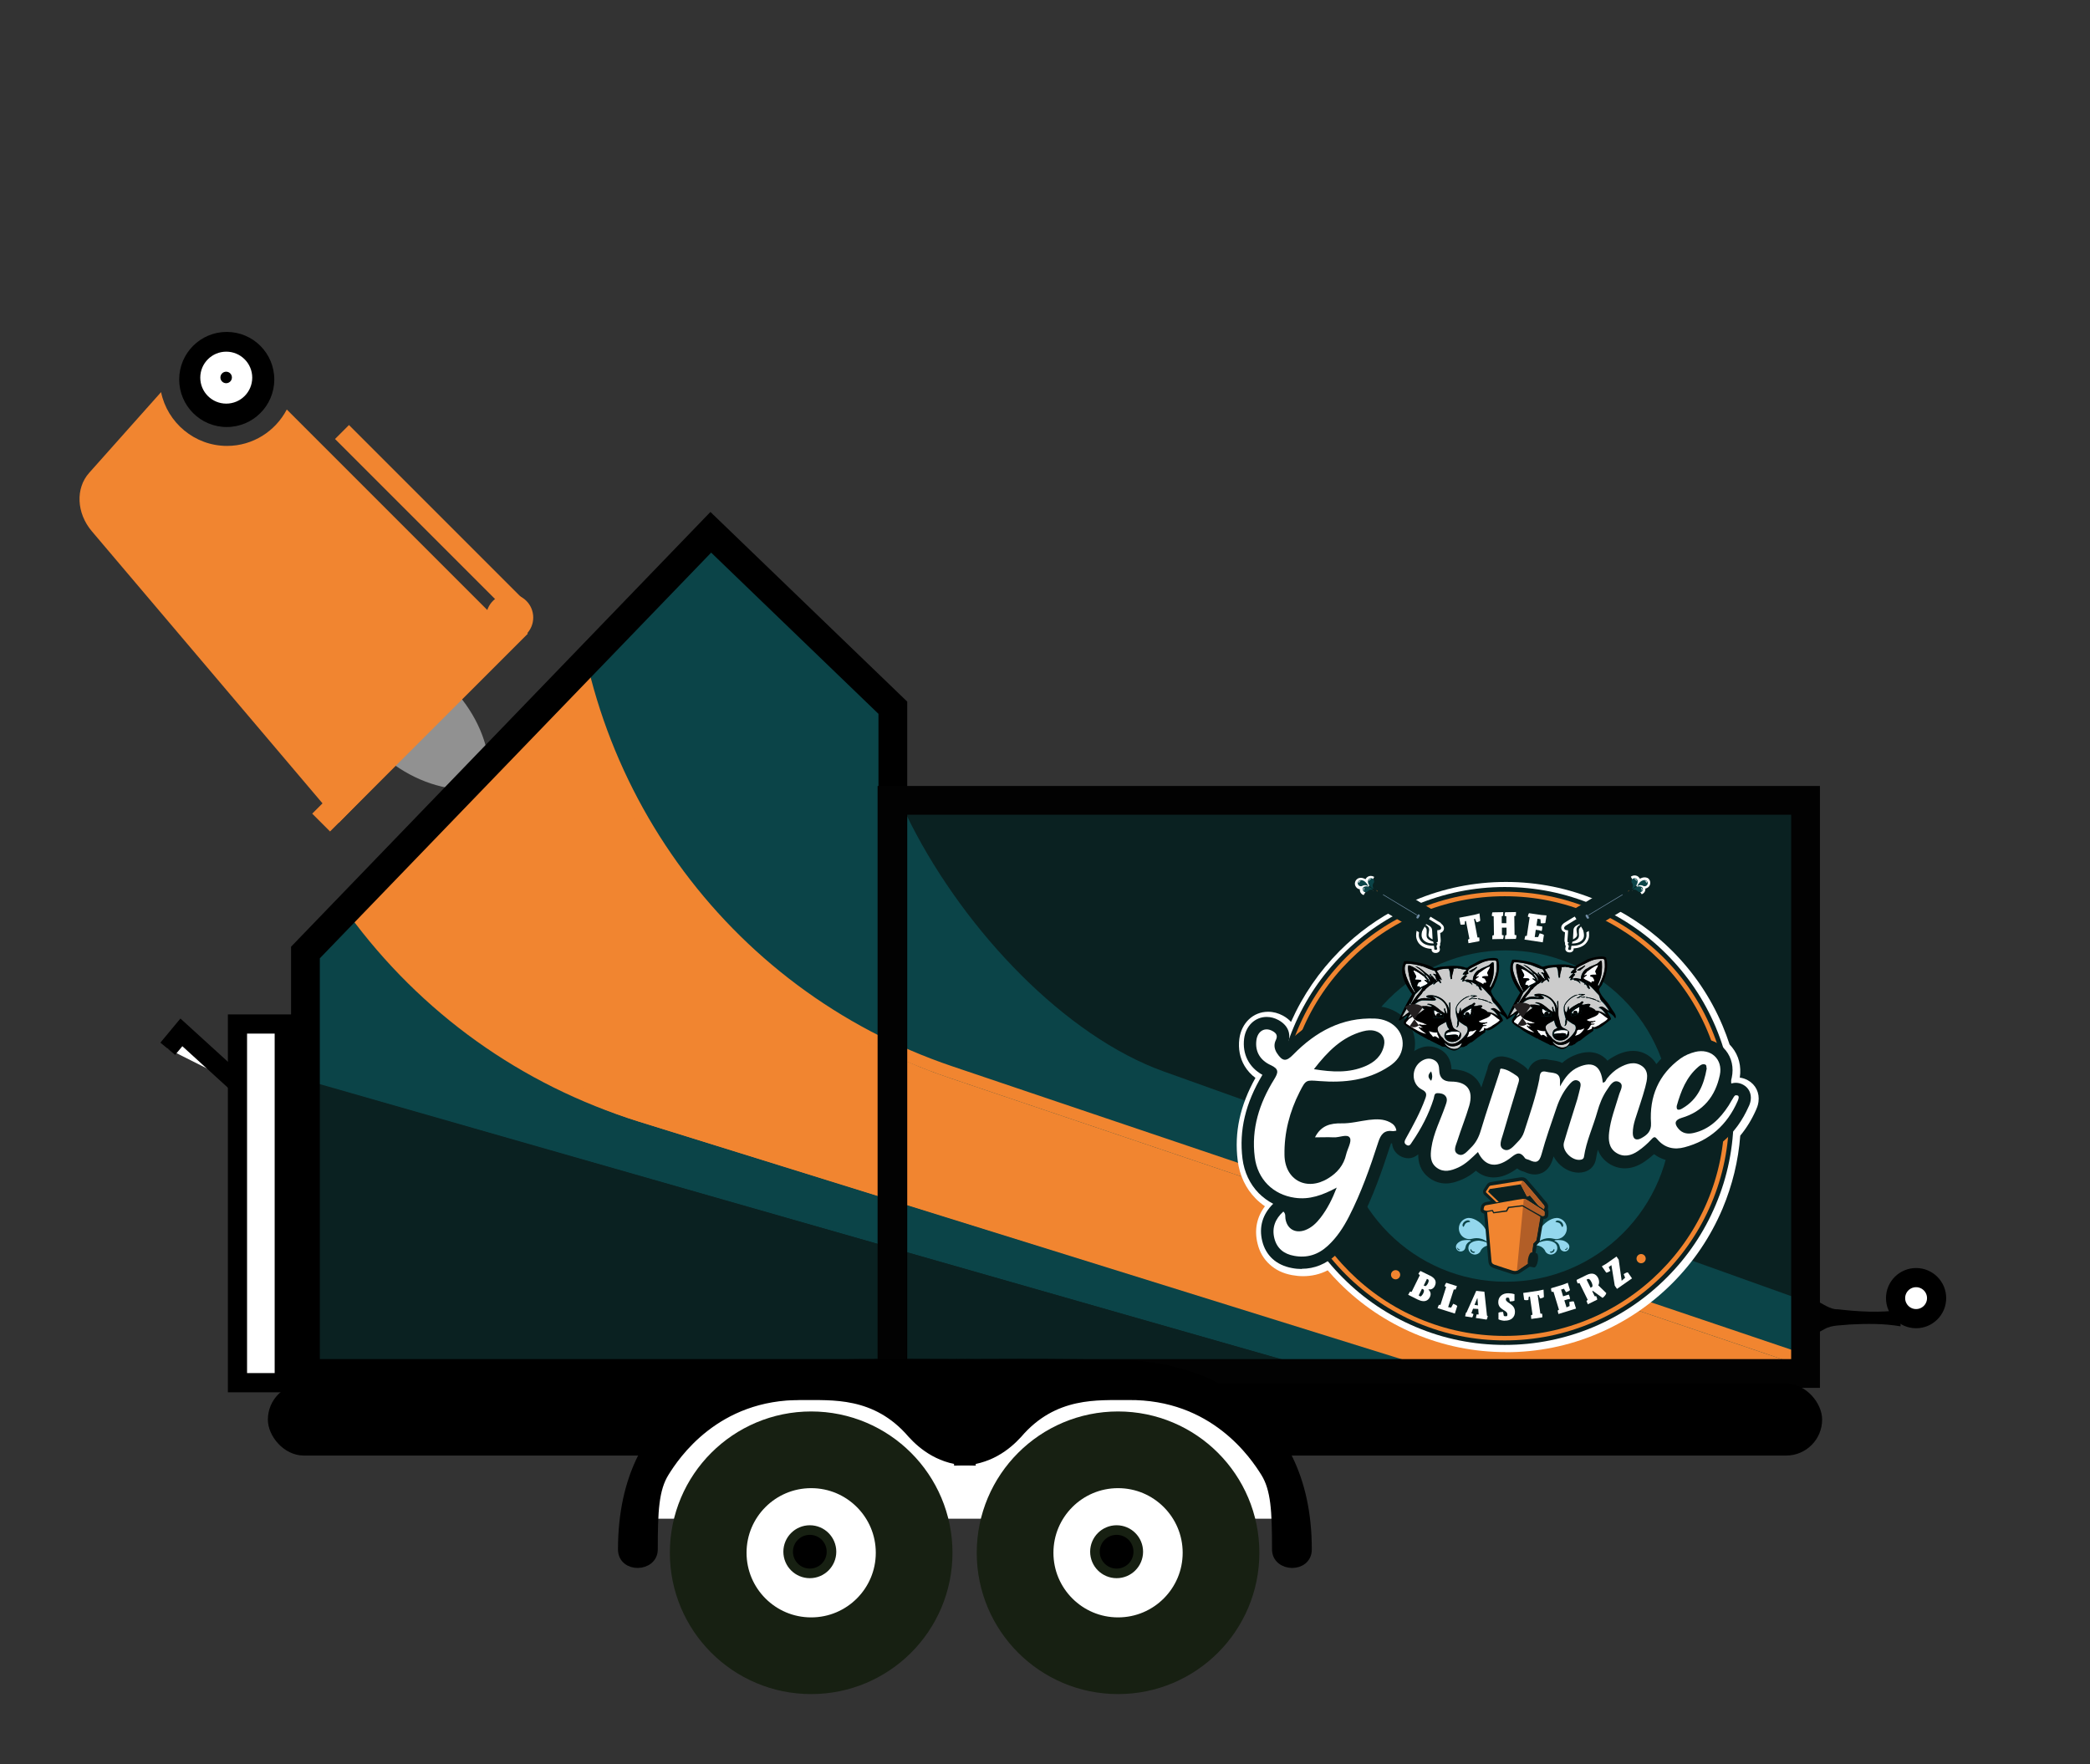 <?xml version="1.0" encoding="UTF-8"?>
<svg xmlns="http://www.w3.org/2000/svg" xmlns:xlink="http://www.w3.org/1999/xlink" viewBox="0 0 218 184">
  <rect x="0" y="0" width="218" height="184" fill="#333333" stroke="none"/>
  <defs>
    <style>
      .cls-1, .cls-2, .cls-3, .cls-4, .cls-5 {
        fill: none;
      }

      .cls-6 {
        fill: gray;
      }

      .cls-7 {
        fill: #fcfdff;
      }

      .cls-8, .cls-9 {
        fill: #0a2121;
      }

      .cls-10 {
        fill: #919191;
      }

      .cls-11 {
        fill: #ccc;
      }

      .cls-12 {
        clip-path: url(#clippath-1);
      }

      .cls-13, .cls-14, .cls-15, .cls-16 {
        fill: #f18530;
      }

      .cls-17 {
        fill: #b25e27;
      }

      .cls-17, .cls-9, .cls-14 {
        fill-rule: evenodd;
      }

      .cls-18, .cls-19, .cls-20 {
        fill: #fff;
      }

      .cls-19 {
        stroke-width: 2px;
      }

      .cls-19, .cls-2, .cls-21, .cls-20, .cls-15, .cls-16, .cls-22, .cls-23, .cls-3, .cls-4, .cls-5 {
        stroke-miterlimit: 10;
      }

      .cls-19, .cls-22, .cls-5 {
        stroke: #000;
      }

      .cls-2 {
        stroke: #231f20;
        stroke-width: 2.42px;
      }

      .cls-21 {
        stroke-width: 2.46px;
      }

      .cls-21, .cls-15, .cls-16, .cls-3 {
        stroke: #0a2121;
      }

      .cls-21, .cls-24 {
        fill: #f2f9f8;
      }

      .cls-20 {
        stroke-width: 8px;
      }

      .cls-20, .cls-23 {
        stroke: #172012;
      }

      .cls-25 {
        fill: #192716;
      }

      .cls-26 {
        fill: #93d7ed;
      }

      .cls-27 {
        fill: #0b4448;
      }

      .cls-28 {
        fill: #728ea6;
      }

      .cls-15 {
        stroke-width: .9px;
      }

      .cls-16 {
        stroke-width: .83px;
      }

      .cls-29 {
        fill: #1a2816;
      }

      .cls-3 {
        stroke-width: .41px;
      }

      .cls-30 {
        clip-path: url(#clippath);
      }

      .cls-4 {
        stroke: #020202;
      }

      .cls-4, .cls-5 {
        stroke-width: 3px;
      }
    </style>
    <clipPath id="clippath">
      <polygon class="cls-1" points="188.06 142.22 31.89 142.94 31.89 98.42 72.47 55.58 92.94 74.08 93.27 83.33 187.73 83.66 188.06 142.22"/>
    </clipPath>
    <clipPath id="clippath-1">
      <polyline class="cls-1" points="1002.39 479.56 1002.33 871.01 -569.1 870.84 -569.3 478.95"/>
    </clipPath>
  </defs>
  <g id="bright_color_fill" data-name="bright color fill">
    <g>
      <line class="cls-6" x1="41.92" y1="73.78" x2="50.45" y2="81.64"/>
      <path class="cls-10" d="M42.6,73.05c4.66-3.63,3.91-1.39,4.86-.99,2.19,2.47,3.55,5.38,3.68,8.85,0,0-1.36,1.47-1.36,1.47-3.47.16-6.48-.96-9.12-2.94-.48-.91-2.65.02.59-4.92l1.36-1.47h0Z"/>
    </g>
    <g>
      <path class="cls-13" d="M29.91,42.72c-1.18,2.25-3.53,3.79-6.23,3.79-3.38,0-6.22-2.42-6.88-5.61l-7.5,8.42c-1.44,1.61-1.32,4.2.27,6.08l25.78,30.41,18.61-19.05-24.05-24.05Z"/>
      <circle cx="23.65" cy="39.58" r="4.96"/>
      <rect class="cls-13" x="31.8" y="53.37" width="26.4" height="2.06" transform="translate(38.36 124.68) rotate(-135)"/>
      <circle class="cls-13" cx="53.16" cy="64.41" r="2.46"/>
      <circle class="cls-18" cx="23.6" cy="39.39" r="2.71"/>
      <circle cx="23.59" cy="39.37" r=".6"/>
      <rect class="cls-13" x="29.22" y="74.16" width="29.18" height="2.63" transform="translate(128.16 97.87) rotate(135)"/>
    </g>
    <g class="cls-30">
      <polygon class="cls-8" points="-24.58 55.98 -24.58 97.81 -24.58 142.56 187.73 142.12 188.39 83.99 87.1 83.41 87.17 68.74 72.55 55.98 -24.58 55.98"/>
      <path class="cls-27" d="M-24.58,96.51v.08s160.13,45.72,160.13,45.72h14.89s3.89,0,3.89,0l35.58.25h3.97s13.16,0,13.16,0l-.02-.14-85.63-30.66c-10.27-3.68-20.64-14.58-26.35-25.77-5.22-10.23-1.77-12.25-1.77-12.25l-4.7-17.83v-.43s-26.73.25-26.73.25l-.62-.25h-.61s-32.49.25-32.49.25h-.62s-.62,0-.62,0H-24.58s0,.19,0,.19v40.59Z"/>
      <g>
        <path class="cls-13" d="M25.18,56.32v4.08s1.08,16.78,8.92,30.57c7.21,12.69,20.66,22.31,32.46,25.99l83.61,26.05.06.14h1.8s35.55,0,35.55,0h2.03s-.01-.13-.01-.13h-.02s-90.62-30.62-90.62-30.62c-16.17-5.45-29.06-18.52-35.29-32.35-5.3-11.78-4.87-23.55-4.87-23.55v-.43s-.53,0-.53,0l-32.49.25h-.57Z"/>
        <path class="cls-13" d="M58.24,55.73v-.04l.25.23c-.03.73-.03,1.38-.03,1.53.72,25.01,16.81,46.95,40.49,54.95l85.49,28.88,3.3,1.14h.01s.01-.11.01-.11h2.03v.25s1.93,0,1.93,0l-.02-.14-92.37-31.2c-23.65-7.99-39.57-30.2-39.62-55.31v-.19s-.74,0-.74,0h-.74ZM24.64,55.73v4.08c.08,12.87,4.09,25.15,11.68,35.51,7.58,10.36,18.05,17.84,30.26,21.65l81.7,25.35h2.15s1.8,0,1.8,0l-.05.11-2.67-.92-82.57-25.73c-6.18-1.92-13.64-5.45-19.62-10.53-6.62-5.63-11.48-12.26-15.25-19.46-6.32-12.06-5.95-25.98-5.95-25.98v-4.08s-.74,0-.74,0h-.74Z"/>
      </g>
      <polygon class="cls-8" points="135.49 142.32 -26.1 142.41 -24.87 96.41 135.49 142.32"/>
      <rect class="cls-1" x="30.01" y="83.09" width="182.82" height="59.55"/>
    </g>
  </g>
  <g id="dark_color_outline" data-name="dark color outline">
    <polygon class="cls-5" points="93.13 143.26 31.86 143.26 31.86 99.35 74.14 55.52 93.13 73.82 93.13 143.26"/>
    <rect class="cls-19" x="8.5" y="123.08" width="37.41" height="4.88" transform="translate(-98.31 152.72) rotate(-90)"/>
    <polyline class="cls-19" points="17.5 109.39 18.92 107.68 24.86 113.09"/>
    <circle class="cls-19" cx="199.86" cy="135.4" r="2.14"/>
    <g>
      <line class="cls-18" x1="187.68" y1="137.36" x2="198.24" y2="137.48"/>
      <path d="M187.7,136.51c.49-2.63,2.49.15,3.96.05,2.18.25,4.42.39,6.6.07,0,0-.02,1.71-.02,1.71-1.75-.3-3.51-.28-5.28-.19-.82.1-1.89.03-2.65.48-.65.34-1.26.76-1.99.74-.11-.01-.22-.08-.33-.27-.11-.15-.21-.45-.32-.89l.02-1.71h0Z"/>
    </g>
    <rect class="cls-4" x="93.04" y="83.48" width="95.29" height="59.78"/>
    <rect class="cls-22" x="28.44" y="144.82" width="161.12" height="6.5" rx="3.25" ry="3.25"/>
    <g>
      <path class="cls-18" d="M157.08,141.03c-3.31,0-6.52-.65-9.55-1.93-2.92-1.24-5.54-3-7.79-5.25-.43-.43-.85-.88-1.25-1.35-.8.41-1.66.61-2.57.61-.38,0-.77-.04-1.15-.11-.93-.17-1.71-.54-2.33-1.11-.63-.57-1.06-1.3-1.27-2.18-.35-1.42-.09-2.75.77-3.89-.35-.24-.67-.51-.96-.8-1.04-1.05-1.69-2.43-1.88-3.97-.37-2.92.24-5.74,1.85-8.62-.46-.34-.84-.76-1.13-1.24-.49-.82-.68-1.8-.55-2.83.22-1.67,1.45-2.83,3-2.83.54,0,1.06.14,1.56.41.34.19.61.4.83.65,1.23-2.77,2.94-5.26,5.09-7.42,1.87-1.87,4-3.41,6.34-4.58h.01s.92-.44.92-.44h0c.17-.08.35-.16.51-.23,3.02-1.28,6.24-1.93,9.55-1.93s6.52.65,9.55,1.93c.09.04.18.08.27.12h.01s.94.44.94.44c2.43,1.19,4.64,2.77,6.57,4.7,2.25,2.25,4.02,4.87,5.25,7.79.27.64.52,1.31.74,1.98.09.09.17.18.25.28.71.88.99,1.99.81,3.17.29.03.58.13.85.28.81.45,1.23,1.31,1.1,2.25-.05.39-.2.71-.27.87-.44.99-.99,1.88-1.63,2.65-.2,2.63-.83,5.19-1.85,7.62-1.24,2.92-3,5.54-5.25,7.79-2.25,2.25-4.87,4.02-7.79,5.25-3.02,1.28-6.24,1.93-9.55,1.93Z"/>
      <g>
        <g>
          <path class="cls-8" d="M156.95,140.28c-3.22,0-6.35-.63-9.29-1.88-2.84-1.2-5.4-2.92-7.59-5.12-2.19-2.19-3.91-4.74-5.12-7.59-1.24-2.94-1.88-6.07-1.88-9.29s.63-6.35,1.88-9.29c1.2-2.84,2.92-5.4,5.12-7.59,2.19-2.19,4.74-3.91,7.59-5.12,2.94-1.24,6.07-1.88,9.29-1.88s6.35.63,9.29,1.88c2.84,1.2,5.4,2.92,7.59,5.12,2.19,2.19,3.91,4.74,5.12,7.59,1.24,2.94,1.88,6.07,1.88,9.29s-.63,6.35-1.88,9.29c-1.2,2.84-2.92,5.4-5.12,7.59-2.19,2.19-4.74,3.91-7.59,5.12-2.94,1.24-6.07,1.88-9.29,1.88Z"/>
          <path class="cls-13" d="M156.95,139.81c-3.16,0-6.22-.62-9.11-1.84-2.79-1.18-5.29-2.87-7.44-5.01-2.15-2.15-3.84-4.65-5.01-7.44-1.22-2.89-1.84-5.95-1.84-9.11s.62-6.22,1.84-9.11c1.18-2.79,2.87-5.29,5.01-7.44,2.15-2.15,4.65-3.84,7.44-5.01,2.89-1.22,5.95-1.84,9.11-1.84s6.22.62,9.11,1.84c2.79,1.18,5.29,2.87,7.44,5.01,2.15,2.15,3.84,4.65,5.01,7.44,1.22,2.89,1.84,5.95,1.84,9.11s-.62,6.22-1.84,9.11c-1.18,2.79-2.87,5.29-5.01,7.44-2.15,2.15-4.65,3.84-7.44,5.01-2.89,1.22-5.95,1.84-9.11,1.84Z"/>
          <circle class="cls-8" cx="156.95" cy="116.41" r="22.93"/>
        </g>
        <circle class="cls-27" cx="157.07" cy="116.41" r="17.28"/>
        <rect class="cls-8" x="138.59" y="111.2" width="9.62" height="5.93"/>
        <rect class="cls-8" x="134.62" y="125.53" width="3" height="2.52"/>
        <rect class="cls-8" x="140.05" y="107.9" width="3.7" height="3.41"/>
        <g>
          <path class="cls-18" d="M147.92,135.57l-1.04-.52.19-.33.17.03.86-1.75-.15-.12.02-.05c.06-.12.13-.21.2-.26l1.02.5c.5.25.69.61.47,1.06-.15.3-.4.4-.64.35l-.02.04c.2.18.31.44.14.78-.23.46-.68.53-1.23.26ZM148.43,134.48l-.11-.06-.34.7.18.11c.08-.02.2-.15.29-.32.11-.23.11-.37,0-.43ZM148.94,133.44l-.1-.05-.34.7.19.06c.08-.04.18-.15.25-.29.11-.22.11-.37,0-.42Z"/>
          <path class="cls-18" d="M149.94,136.45l.14-.35h.17s.59-1.86.59-1.86l-.16-.1.02-.05c.04-.13.09-.22.16-.29l1.11.35-.14.35h-.19s-.59,1.84-.59,1.84l.31.05.22-.4.05.02c.11.03.3.13.37.21l-.25.79-1.81-.57Z"/>
          <path class="cls-18" d="M155.17,137.33c-.02.13-.06.24-.11.31l-1.12-.17.08-.37h.21s-.04-.57-.04-.57l-.54-.03-.18.47.21.08v.05c-.03.13-.07.24-.12.31l-.74-.11.08-.37.07-.04,1.01-2.25.85.09.27,2.49.08.06v.05ZM154.12,135.42h-.04s-.28.68-.28.68l.36.06-.05-.73Z"/>
          <path class="cls-18" d="M156.97,137.76c-.21,0-.49-.06-.67-.15v-.69c.1-.06.32-.09.43-.08h.05s.08.41.08.41c.04.03.11.04.18.04.06,0,.11,0,.15-.02.02,0,.04-.1.04-.18,0-.47-.96-.44-.95-1.28,0-.53.4-.93,1.05-.92.21,0,.46.04.64.1v.67c-.1.06-.32.09-.43.08h-.05s-.08-.35-.08-.35c-.04-.03-.09-.03-.15-.04-.06,0-.11,0-.14.02-.01,0-.05.08-.05.16,0,.39.96.45.95,1.31,0,.55-.4.92-1.05.91Z"/>
          <path class="cls-18" d="M161.03,135.29c-.07.07-.23.12-.35.14h-.05s-.14-.37-.14-.37c-.04,0-.1.02-.1.02l.28,1.93.19.02v.05c.03.13.02.24,0,.33l-1.14.16-.03-.38.16-.07-.27-1.89s-.12.03-.12.03l-.04.34h-.07c-.11.03-.29.02-.37-.03l-.1-.71,1.57-.23.55-.12.04.76Z"/>
          <path class="cls-18" d="M162.56,137.07l-.09-.37.14-.09-.57-1.87h-.19s-.02-.04-.02-.04c-.04-.13-.05-.24-.04-.33l1.25-.38.49-.19.23.76c-.07.08-.26.18-.37.21h-.05s-.21-.35-.21-.35l-.3.09.21.7.59-.18c.04.07.07.15.09.22.02.08.04.15.05.23l-.27.05-.33.1.23.74.32-.15-.03-.41.05-.02c.11-.03.32-.07.42-.04l.23.74-1.85.57Z"/>
          <path class="cls-18" d="M167.15,135.37l-1.01-.73-.06.04.26.53.15-.02.02.05c.07.13.09.23.09.32l-.98.48-.14-.35.13-.11-.86-1.75-.19.04-.02-.05c-.06-.12-.09-.23-.09-.32l1.04-.51c.51-.25.95-.2,1.21.32.12.25.14.54.01.75l.84.82c-.04.18-.25.4-.4.5ZM165.61,133.41l-.12.06.42.85.18-.11c.04-.11.01-.28-.1-.5-.14-.28-.27-.35-.38-.3Z"/>
          <path class="cls-18" d="M168.66,134.43l-.23-.33-.35-2.14-.28.2.17.39-.04.03c-.09.07-.28.16-.39.16l-.46-.66.45-.26,1.08-.76.23.33.31,2.2.36-.32-.15-.37.04-.03c.09-.07.29-.16.39-.16l.44.63-1.56,1.09Z"/>
        </g>
        <g>
          <path class="cls-18" d="M154.4,96.03c-.07.07-.23.14-.34.16h-.05s-.16-.36-.16-.36c-.04.01-.1.03-.1.03l.36,1.92h.19s0,.06,0,.06c.02.13.02.24,0,.33l-1.13.21-.05-.38.15-.07-.36-1.87s-.11.03-.11.03l-.02.34h-.07c-.11.03-.29.03-.37,0l-.13-.71,1.56-.3.55-.15.08.76Z"/>
          <path class="cls-18" d="M158.17,97.6c0,.13-.02.24-.06.33l-1.13.02.02-.38.14-.05v-.76s-.48,0-.48,0v.76s.18.04.18.04v.05c0,.13-.02.24-.06.33l-1.13.02.02-.38.16-.05-.03-1.95-.19-.04v-.05c0-.13.02-.24.06-.33l1.13-.02-.02.38-.14.05v.72s.48,0,.48,0v-.72s-.18-.04-.18-.04v-.05c0-.13.02-.24.06-.33l1.13-.02-.02.38-.16.05.03,1.95.19.04v.05Z"/>
          <path class="cls-18" d="M159.01,98l.08-.37.17-.02.29-1.93-.18-.07v-.05c.03-.13.06-.24.12-.31l1.29.19.53.04-.12.79c-.1.04-.31.04-.43.03h-.05s-.03-.42-.03-.42l-.31-.05-.11.72.61.09c0,.08,0,.16-.01.24s-.03.15-.06.23l-.27-.08-.34-.05-.11.76h.36s.15-.38.15-.38h.05c.11.02.32.09.4.16l-.12.77-1.91-.29Z"/>
        </g>
        <circle class="cls-13" cx="145.57" cy="132.96" r=".48"/>
        <circle class="cls-13" cx="171.18" cy="131.28" r=".48"/>
        <g>
          <g>
            <path class="cls-26" d="M152.86,130.11c.02-.11.06-.49.58-.69-.07-.13-.69-.09-.92-.03-.26.07-.61.31-.65.58s.15.53.42.56.53-.15.56-.42Z"/>
            <g>
              <path class="cls-26" d="M153.54,129.21c.24-.06,1.07-.28,1.91.62.22-.26-.39-1.51-.7-1.91-.37-.48-1.15-1-1.74-.86s-.96.74-.81,1.34.74.96,1.34.81Z"/>
              <path class="cls-26" d="M154.42,130.49c.07-.13.31-.6,1.07-.61-.03-.21-.84-.45-1.15-.47-.37-.03-.93.11-1.1.44s-.06.74.27.92.74.06.92-.27Z"/>
            </g>
          </g>
          <path class="cls-27" d="M152.03,130.12s.03.08.1.15.19.05.15.1-.14.03-.21-.04-.09-.16-.04-.2Z"/>
          <path class="cls-27" d="M153.39,130.3c.06-.08.07.12.19.2s.32.03.26.12-.21.08-.33,0-.18-.23-.12-.31Z"/>
          <path class="cls-27" d="M153.33,127.37c.1.13-.22.05-.42.21s-.2.48-.31.35-.03-.37.17-.52.44-.17.55-.04Z"/>
        </g>
        <g>
          <g>
            <path class="cls-26" d="M162.06,129.21c-.24-.06-1.07-.28-1.91.62-.22-.26.39-1.51.7-1.91.37-.48,1.15-1,1.74-.86s.96.74.81,1.34-.74.96-1.34.81Z"/>
            <path class="cls-26" d="M161.18,130.49c-.07-.13-.31-.6-1.07-.61.03-.21.84-.45,1.15-.47.37-.03.93.11,1.1.44s.06.74-.27.92-.74.06-.92-.27Z"/>
            <path class="cls-26" d="M162.7,130.11c-.02-.11-.06-.49-.58-.69.07-.13.69-.09.92-.03.26.07.61.31.65.58s-.15.53-.42.56-.53-.15-.56-.42Z"/>
          </g>
          <path class="cls-27" d="M162.27,127.39c-.1.13.22.05.42.21s.2.48.31.35.03-.37-.17-.52-.44-.17-.55-.04Z"/>
          <g>
            <path class="cls-27" d="M163.48,130.1s-.03.08-.1.15-.19.05-.15.1.14.03.21-.04.09-.16.04-.2Z"/>
            <path class="cls-27" d="M162.12,130.29c-.06-.08-.07.12-.19.2s-.32.03-.26.12.21.08.33,0,.18-.23.12-.31Z"/>
          </g>
        </g>
        <g>
          <path class="cls-11" d="M162.65,108.97c-.25,0-.51-.18-.69-.37-.02.12.11.23.19.31.52.5,1.4.5,1.61-.29-.31.23-.71.41-1.11.35Z"/>
          <path class="cls-11" d="M159.9,104.82c.14-.02.31.03.45.05h0c.63.11.08-.2-.18-.22-.11-.05.1-.08.14-.07.48.05.84.38,1.21.69.02.01.04.03.05.04.15.1.27.21.44.27-.04-.17-.15-.38-.1-.53.09-.04.14.18.11.24.05,0,.06.04.05.06-.02.08.07.09.07.16.03.03.05.15.09.1.11-.99-.65-1.64-1.47-1.8,0,0,0,0,.01,0l-.05.02c1.09.69-.92.25-1.25.42-.32.08-.53.31-.8.49-.07.04-.16.27-.22.18-.35.02.53-1.09.63-1.22h0c.17-.18.32-.39.46-.59,0,0,0,0,0,0,.39-.67-.5.36-.63.43-.08.12-.15.32-.23.46-.07.14-.13.31-.22.45,0,.06-.01.16-.08.2-.05-.18.1-.07-.01-.15-.3.42-.6,1-.9,1.49.07-.03.12-.1.19-.12.06-.03.1-.08.17-.08.01-.1.58-.49.69-.37-.07.22-.3.41-.39.65,0,0,0,0,0,0,.13-.02.38-.33.54-.3.08.18-.42.31-.5.48-.42.46-.29.35.16.66.5.3,1.09.71,1.7.82-.21-.19-.52-.35-.67-.54.02-.05-.06-.01-.08-.07-.04-.06.02-.15.07-.1.02.02.04.05.07.07.07.05.07-.08.24,0,.15.03-.13-.09-.16-.12-.07-.06-.13-.09-.22-.12-.06-.23.2-.09.29-.07.13.01.73,0,.41-.08-.08,0-.15-.03-.22-.08-.17-.07-.36-.1-.51-.18-.25-.06-.82-.41-.35-.62.33-.17.65-.46.94-.64-.02-.02,0-.06-.04-.07-.09-.01-.13-.16-.24-.14-.07-.17.25-.11.34-.12Z"/>
          <path class="cls-11" d="M166.93,105.69s-.18-.13-.16-.05c-.02.34-.8.52-1.07.67-.24.07-.2.12.01.19.14.07.32-.02.48.03.04-.04.11-.02.17-.05.04-.03.08.07.02.08-.02,0-.04.01-.07.02-.11.01-.2.13-.32.08-.2.17.09.09.2.13.04-.01.19-.04.12.04-.12.11-.33-.04-.4.15-.07.12-.16.25-.24.36-.11.1-.2.15.01.11.14-.08.45-.07.38-.32-.01-.03,0-.05.04-.05.22.18.44-.06.67-.13.24-.22.66-.36.9-.65.08-.04-.02-.07-.04-.1-.24-.15-.45-.37-.7-.51Z"/>
          <path class="cls-11" d="M164.68,107.39s-.04.05-.06.04c-.03-.02-.04,0-.06.01-.09,0-.11.13-.09.21,0,.03-.06.02-.05.04.03.19-.36.44.05.27.33-.1.58-.39.77-.69-.2,0-.38.2-.57.12Z"/>
          <path class="cls-11" d="M161.19,107.62s0-.07-.06-.07c-.26,0-.52-.04-.77-.13-.14-.02.06.11.05.17.07.04.04.05.02.11.16,0,.2.25.35.3.19-.23.44.16.61.16-.05-.05-.06-.13-.09-.18.02-.14-.17-.21-.11-.37Z"/>
          <path class="cls-11" d="M164.13,101.6s.21-.07.14.08c-.08.07-.15.16-.2.23.01.09-.14.11-.02.17.03,0,.06-.07.1-.01.02.01.03-.06.05-.05.06.03.12-.02.18,0,.05-.02.57.16.52.04-.02-.41.32-.97.68-1.06,0,0,0,0-.01,0,.27-.21.66-.31.97-.46.2-.08.52-.61.54-.13.03.61.01,1.24-.21,1.8-.05.18-.15.33-.21.5.05.09,0,.23.11.06.34-.64.67-1.44.62-2.18-.01-.63,0-.6-.59-.57-.72,0-1.37.45-2.03.76-.1.08-.26.13-.34.24,0,.17-.18.2.02.31-.02.11-.28.14-.32.26ZM164.94,100.92c.06-.02.55-.39.37-.13-.09.08-.19.17-.27.25-.02.05-.04.02-.06.01-.08.19-.37.24-.5.12.15-.05.3-.2.46-.25Z"/>
          <path class="cls-11" d="M167.01,104.36c-.17-.15-.13-.4-.27-.59-.34-.32-.63-.74-1-1-.18-.03.07.1.03.22.09.11.06.13-.06.2.06-.11-.14-.13-.15-.19.02-.15-.11-.25-.23-.35-.03.02-.07.03-.1.06,0-.04.02-.08.04-.11-.03-.03-.06-.06-.08-.09-.08,0-.13-.05-.18-.09-.06-.03-.27-.13-.41-.18.06.07.21.19.23.38-.14-.2-.3-.27-.37-.3-.1-.05-.17-.07-.27-.06-.05,0,0-.04.01-.06-.14-.07-.29-.06-.33.04-.03-.01-.11,0-.1-.05.01-.09.06-.08.06-.13-.04-.05.05-.09,0-.12-.03.06-.14.14-.2.09.09-.19.29-.36.44-.5-.02-.06-.08-.02-.12-.03-.06.09-.19-.05-.06-.07,0-.04-.03,0-.04-.03.04-.02.05-.08.1-.08,0-.13.32-.22.25-.27-.15-.15-.42-.02-.56-.15-.02-.02-.05.04-.07,0-.06-.05-.13.01-.2-.02-.16-.09-.34.03-.51-.01.03.33-.15.6-.16.94,0,.05,0,.17-.04.17-.03-.02-.08.02-.09-.02-.02-.08,0-.17-.05-.25.01-.14-.03-.31-.03-.46-.05-.13-.06-.27-.15-.36-.39,0-.9.03-1.23.24.11.12.85,1.35.33.83-.12-.05.15.35.12.42-.01.08-.15-.03-.13-.08-.06-.02-.08-.11-.15-.11-.14.06-.27.17-.38.28-.01.08-.18.1-.15.01,0-.05.04-.07.06-.1.07-.05.02-.14-.02-.04-.13.17-.31.27-.49.37-.06.05-.15.2-.22.16-.03.09-.11.13-.16.19-.04.14-.21.14-.27.28-.12.26-.36.41-.5.65-.32.35.25-.03.44,0,.31-.09.64.06.95.02-.14-.11-.33-.03-.45-.14-.27-.23.44-.22.57-.2.49.06.96.27,1.3.65.13.18.29.32.34.53.08.1.04.34.13.37-.04-.13.02-.28,0-.43-.01-.07-.06-.49.08-.36.03.38.02.78.01,1.18-.01.44.1.72.13.84.09.36.09.67.49.82.14.05.24.13.36.19.02,0,.02.03,0,.05h.02s.07.04.09.08c.1.22,0,.65-.25.73h0c-.32.32-1.14.32-1.37-.19-.08-.1-.09-.26-.06-.39.09-.44.35-.37.51-.53-.03,0-.18-.19-.21-.29-.05-.19-.15-.38-.13-.48-.83.48-1.25.46-.55,1.52.13.11.24.22.34.38.11.09.26.22.42.31.74.36,1.51-.39,1.92-1.02.17-.3.2-.71-.17-.81-.24-.15-.44-.28-.65-.45.11.59-.4.85-.16.47.05-.11-.04-.27.03-.38-.03-.09.06-.18,0-.26-.08-.32-.2-.66-.18-1.01-.05-.62,1.01-1.5,1.49-1.42-.56.17-1.08.55-1.37,1.09-.09.22-.05.52.05.69.18.21.23-.41.29-.54.05-.12.06.09.05.14.07.08.01.18-.01.26.27-.37.72-.55,1.06-.75.17.06.3-.33.45-.15.1.14-.3.26-.07.3.04,0,.14-.05.14.01.21-.11,1.03-.21.51.19.25.1.56.18.72.42.33-.01.8.21,1.12.44-.22-.31-.43-.64-.77-.75-.04-.08.08-.02.12-.08.32-.11.64.33.95.44-.19-.41-.55-.83-.85-1.1ZM164.5,104.12c-.05-.13.15-.07.18-.14.08-.08.2-.15.31-.2.06-.1-.26-.02-.31-.04-.03.01-.03-.04-.03-.05.03.03.04-.03.07-.02.07,0,.68-.02.61.08-.19.06-.44.1-.59.25.26,0-.15.09-.24.12ZM164.84,103.99s0,0,0,0c.03-.05.13,0,.18,0,.09-.03.27-.03.35,0,0,.09-.5.06-.53,0ZM166.49,104.35c-.25-.08-.52-.18-.78-.25-.06-.02-.43-.02-.23-.11.32.1.81.12,1.06.35.4.03.41.32-.04.01ZM166.9,104.57s-.06-.08-.01-.08c.05,0,.08.08.01.08Z"/>
          <path class="cls-11" d="M158.77,103.35c.27.15-.04-.21-.08-.36-.22-.26-.73-2.27-.48-2.45.51.13,1.06.55,1.52.89.09.08.22.13.28.25.08.09.15.23.23.3.11.08.06.24.15.3.12-.04,0,0,.03-.17.02-.07-.1-.03-.06-.13-.03-.05-.05-.09-.08-.14-.24-.4-.22-.16-.37-.34-.28-.38-.68-.64-1.03-.87.52.1.99.67,1.47.97.11.05.39.41.19.07-.29-.16.02-.35,0-.09.18.08.3.31.44.45.03.01.09-.04.09.05,0,.08.02.09.08.07.05-.09-.13-.12-.09-.22.04-.1-.11-.11-.07-.2.02-.04,0-.05-.02-.07-.04-.03-.31-.23-.17-.23.09.02.2.02.27.1.06-.11-.09-.32-.15-.41-.33-.08-.82-.29-1.2-.45-.59-.17-1.16-.31-1.78-.29-.45.59.29,2.07.67,2.65,0,.08.26.31.17.33Z"/>
          <path class="cls-11" d="M160.93,105.24s-.06-.04-.06,0l.16.05s-.06-.03-.09-.04Z"/>
          <path class="cls-7" d="M161.09,105.81s0-.06,0-.09c.03-.13.15-.22.28-.19.09.02.16.11.17.21.15-.04.22-.08-.07-.18-.08-.11-.23-.1-.33-.18-.04-.04-.08-.07-.12-.09l-.16-.05s0,.04-.01.07c-.01.21.07.44.24.51Z"/>
          <polygon class="cls-7" points="164.53 107.22 164.36 107.7 164.2 108.08 164.35 108.17 165.08 107.87 165.26 107.47 165.35 107.13 164.53 107.22"/>
          <path class="cls-7" d="M160.04,102.24c-.31-.18-.19-.24.08-.12.04-.13-.29-.29-.24-.37-.35-.22-.74-.6-1.18-.7,0,.22.32.52.29.71-.06.05-.05.13-.09.19-.05.05-.02.08.04.08.18.03.47-.04.59.11,0,.16-.26.08-.32.24-.05.1-.19.29-.07.36.12,0,.24-.07.25.15.22-.18.55-.26.78-.44.1-.11-.09-.13-.12-.21Z"/>
          <path class="cls-7" d="M164.73,105.31c-.09-.08.12-.28-.03-.27-.43.21-1.02.65-.6.69,0-.04,0-.08,0-.12.03-.13.15-.22.28-.19.11.03.19.14.17.27,0,0,.01,0,.02,0,.15-.04.14-.25.16-.39Z"/>
          <polygon class="cls-7" points="160.16 107.43 160.37 107.83 160.7 108.16 161.49 108.34 161.46 108.13 161.34 107.7 161.2 107.37 160.24 107.29 160.16 107.43"/>
          <path class="cls-7" d="M163.54,107.51s.02,0,.02,0h-.02s0,0,0,0Z"/>
          <path class="cls-7" d="M162.09,107.79s.02.05.05.05c.39-.04,1.37-.22,1.19.15.04.15.29-.39.21-.48-.35-.14-1.46-.09-1.45.28Z"/>
          <polygon class="cls-7" points="165.45 106.14 166.21 105.82 166.48 105.6 166.73 105.52 167.03 105.64 167.69 106.11 167.83 106.3 167.58 106.58 166.78 107.04 166.37 107.21 166.13 107.19 166.05 107.42 165.64 107.53 165.47 107.53 165.62 106.84 165.4 106.51 165.45 106.14"/>
          <polygon class="cls-7" points="158.09 106.13 157.9 106.36 157.85 106.58 158.8 107.27 160.21 107.83 160.24 107.41 160.25 106.5 159.36 106.05 158.86 105.86 158.58 105.77 158.09 106.13"/>
          <path d="M165.34,102.65s-.04-.03-.05-.05c-.02.03-.03.06-.04.11.03-.02.06-.04.1-.06Z"/>
          <path d="M168.38,105.62h0c-.14-.19-.27-.38-.39-.58-.33-.62-.93-1.02-1.17-1.7-.14-.23.29-.5.33-.77.39-.8.65-1.82.37-2.69-.38-.3-1.84.08-2.1.27-.34.23-.72.35-1.04.59-.02.1-.12,0-.17.06-.82-.34-1.83-.18-2.71-.11-.08,0-.12.08-.19.04-.19.05-.37.16-.55.05-.85-.53-2.57-.67-2.69-.68-.04,0-.1-.04-.14.03-.07-.06-.14-.04-.2,0-.05.18-.16.37-.18.56-.16,1.06.43,2.06,1.01,2.85-.55.91-.96,1.69-1.38,2.69.02.28.82-.58.89-.41-.1.24-.51.59-.34.84.23.24.48.42.77.56.52.44,1.22.77,1.79,1.09.05.02.1.04.13-.01-.02.14.19.13.27.2.28.13.56.3.85.42.28.23.45,0,.64.21.27.14.57.35.9.28.21-.05.39-.2.56-.34.13,0,.33.02.48-.1.05-.08.16-.01.18-.1.09-.12.23-.16.33-.26.21-.04.34-.21.49-.31h0c.33-.29.7-.5,1.04-.76.08-.03,0-.11.03-.17.05-.02.03-.08.06-.11.41.31,1.43-.69,1.76-.92.16-.13-.48-.83-.31-.81.27.18.55.31.72.62.02.03.05.06.09.03.07-.18-.02-.41-.13-.55ZM164.46,101.34c-.2-.1-.01-.14-.02-.31.08-.11.24-.16.34-.24.66-.31,1.31-.76,2.03-.76.58-.03.57-.06.59.57.05.74-.28,1.54-.62,2.18-.1.17-.05.03-.11-.06.06-.17.16-.33.21-.5.22-.56.24-1.19.21-1.8-.03-.48-.35.04-.54.13-.31.16-.7.26-.97.46,0,0,0,0,.01,0-.36.09-.7.65-.68,1.06.05.12-.47-.06-.52-.04-.06-.03-.12.02-.18,0-.02,0-.03.06-.05.05-.04-.06-.07.02-.1.01-.12-.06.04-.08.02-.17.05-.07.12-.16.2-.23.08-.14-.13-.04-.14-.08.04-.12.3-.15.32-.26ZM157.93,100.36c.62-.02,1.19.12,1.78.29.38.16.87.37,1.2.45.06.09.22.31.15.41-.07-.07-.18-.07-.27-.1-.13,0,.14.19.17.23.03.02.04.03.02.07-.03.09.11.11.07.2-.04.1.14.14.09.22,0,0,0,0,0,0,0,0,0,0,0,.01,0,0,0,0,0,0-.06.02-.08,0-.08-.07,0-.08-.06-.03-.09-.05-.14-.14-.25-.36-.44-.45.02-.26-.29-.08,0,.09.2.35-.08-.01-.19-.07-.48-.31-.94-.87-1.47-.97.35.23.75.49,1.03.87.14.18.12-.06.37.34.03.05.05.09.08.14-.04.1.09.06.06.13-.03.17.09.13-.03.17-.08-.06-.04-.22-.15-.3-.08-.07-.14-.21-.23-.3-.07-.12-.2-.17-.28-.25-.47-.34-1.01-.76-1.52-.89-.25.18.26,2.19.48,2.45.04.15.35.51.08.36.09-.02-.16-.25-.17-.33-.37-.58-1.12-2.06-.67-2.65ZM160.3,102.37l-.21.19-.7.41h-.3s-.31-.69-.31-.69l-.15-.79-.04-.52.1-.12,1.07.67.34.36.14.31.07.18ZM159.56,104.93c.1-.02.15.13.24.14.05,0,.03.05.04.07-.3.19-.61.47-.94.64-.47.21.1.56.35.62.15.09.35.12.51.18.06.05.13.09.22.08.32.07-.28.09-.41.08-.1-.02-.36-.16-.29.07.09.03.15.06.22.12.03.04.31.16.16.12-.17-.09-.18.05-.24,0-.02-.02-.04-.05-.07-.07-.05-.05-.11.04-.07.1.02.06.1.02.08.07.15.19.47.36.67.54-.61-.11-1.2-.52-1.7-.82-.45-.32-.58-.2-.16-.66.08-.17.58-.29.5-.48-.16-.03-.41.28-.54.3,0,0,0,0,0,0,.08-.24.32-.43.39-.65-.11-.12-.67.27-.69.37-.07,0-.11.06-.17.08-.07.03-.12.09-.19.12.3-.49.6-1.08.9-1.49.11.09-.04-.02.01.15.06-.04.07-.14.08-.2.1-.14.16-.3.22-.45.09-.14.15-.35.23-.46.13-.07,1.02-1.1.63-.43,0,0,0,0,0,0-.14.2-.29.41-.46.59h0c-.1.13-.98,1.24-.63,1.22.07.09.16-.13.22-.18.27-.18.48-.41.8-.49.33-.17,2.34.27,1.25-.42l.05-.02s0,0-.01,0c.82.16,1.58.82,1.47,1.8-.03.05-.06-.07-.09-.1,0-.07-.08-.08-.07-.16,0-.02,0-.07-.05-.06.03-.07-.02-.29-.11-.24-.04.15.07.36.1.53-.17-.07-.29-.18-.44-.27-.02-.01-.04-.03-.05-.04-.36-.31-.73-.64-1.21-.69-.04-.02-.25.02-.14.07.26.02.81.33.18.22h0c-.14-.03-.31-.08-.45-.05-.09,0-.41-.05-.34.12ZM161.81,105.73v.29h-.42s-.08.02-.12,0c0,0,0,0-.01,0h-.48v-.81l.1.03s.02-.04.06,0c.03,0,.06.02.09.04l.47.13.31.31ZM160.79,108c-.16-.05-.19-.3-.35-.3.01-.06.05-.07-.02-.11.01-.07-.19-.19-.05-.17.25.09.51.14.77.13.05,0,.07.03.06.07-.06.16.13.23.11.37.03.05.05.13.09.18-.16,0-.42-.4-.61-.16ZM162.15,108.92c-.08-.09-.2-.19-.19-.31.18.19.44.37.69.37.4.06.8-.12,1.11-.35-.21.8-1.09.79-1.61.29ZM164.49,107.97c-.41.17-.02-.08-.05-.27,0-.02.04-.02.05-.04-.03-.08,0-.21.09-.21.02,0,.03-.03.06-.01.01,0,.01-.07.06-.04.2.08.38-.12.57-.12-.19.3-.44.59-.77.69ZM164.29,105.92l-.35.11-.1-.3.22-.43.67-.46.27.83-.54.18s-.12.07-.18.06ZM167.67,106.29c-.24.29-.66.44-.9.65-.22.07-.45.31-.67.13-.03,0-.06.02-.04.05.07.25-.25.24-.38.32-.21.04-.12-.02-.01-.11.09-.11.17-.24.24-.36.07-.18.28-.04.4-.15.07-.08-.08-.05-.12-.04-.1-.04-.39.04-.2-.13.12.05.21-.07.32-.08.02,0,.04-.02.07-.02.06,0,.03-.11-.02-.08-.06.02-.12,0-.17.05-.16-.05-.34.04-.48-.03-.21-.07-.26-.12-.01-.19.27-.15,1.05-.33,1.07-.67-.02-.08.11.05.16.05.24.14.46.36.7.51.02.03.12.06.04.1ZM166.91,105.02c-.04.06-.16,0-.12.08.34.11.56.44.77.75-.31-.24-.78-.45-1.12-.44-.16-.24-.47-.31-.72-.42.52-.4-.3-.3-.51-.19,0-.07-.1,0-.14-.01-.23-.04.18-.16.07-.3-.16-.19-.29.21-.45.15-.34.2-.78.38-1.06.75.02-.08.08-.18.01-.26.01-.05,0-.26-.05-.14-.07.13-.12.75-.29.54-.1-.18-.14-.47-.05-.69.29-.54.81-.92,1.37-1.09-.48-.08-1.55.8-1.49,1.42-.02.36.1.69.18,1.01.06.08-.02.17,0,.26-.07.11.02.27-.03.38-.24.39.27.12.16-.47.21.18.42.3.65.45.37.1.34.51.17.81-.41.63-1.18,1.38-1.92,1.02-.16-.09-.31-.21-.42-.31-.09-.16-.2-.26-.34-.38,0,0,0,0,0,0,0,0,0,0,0,0-.71-1.06-.28-1.03.55-1.52-.02.1.08.3.13.48.03.1.18.29.21.29-.16.17-.42.09-.51.53-.03.13-.01.29.06.39.22.51,1.05.51,1.37.19h0c.25-.08.35-.52.25-.73-.02-.05-.05-.07-.09-.07h0s0,.46,0,.46l-.26.14-1.09-.09-.17-.1v-.25s.06-.09.06-.09l.29-.11.65-.11.4.1.1.05s0-.04,0-.05c-.12-.06-.23-.13-.36-.19-.4-.15-.4-.46-.49-.82-.03-.12-.14-.41-.13-.84.01-.4.02-.8-.01-1.18-.14-.13-.09.29-.08.36.02.15-.04.31,0,.43-.1-.03-.05-.28-.13-.37-.06-.21-.22-.35-.34-.53-.34-.39-.82-.59-1.3-.65-.14-.02-.84-.02-.57.2.12.11.31.03.45.14-.31.04-.64-.11-.95-.02-.18-.03-.75.36-.44,0,.14-.23.37-.38.5-.65.06-.13.23-.13.27-.28.06-.06.14-.1.16-.19.07.04.16-.11.22-.16.18-.1.36-.2.49-.37.04-.1.09-.01.02.04-.03.03-.07.05-.06.1-.04.08.14.06.15-.01.11-.11.24-.22.38-.28.07,0,.09.09.15.11-.02.05.12.16.13.08.03-.07-.24-.47-.12-.42.52.52-.23-.72-.33-.83.33-.21.84-.23,1.23-.24.09.09.1.23.15.36,0,.15.04.32.03.46.04.08.02.17.05.25.01.05.06,0,.09.02.05,0,.04-.12.04-.17,0-.34.18-.61.16-.94.18.05.35-.08.51.01.07.03.14-.03.2.02.02.04.05-.02.07,0,.14.13.41,0,.56.15.07.05-.24.14-.25.27-.05,0-.06.06-.1.08,0,.03.04,0,.04.03-.13.03,0,.16.06.07.04,0,.1-.03.12.03-.15.14-.35.32-.44.5.06.05.17-.03.2-.09.04.03-.05.07,0,.12,0,.05-.05.04-.06.13,0,.05.07.04.1.05.04-.1.19-.11.33-.04,0,.03-.06.06-.01.06.09,0,.17.01.27.06.07.03.23.1.37.3-.01-.19-.16-.31-.23-.38.14.05.35.14.41.18.06.04.11.1.18.09.02.03.05.06.08.09.05-.09.14-.13.19-.19,0,0,0,0,0,0,0,0,0,0,0,0,0,0,0,0,0,0,.06.15-.03.19-.14.24.12.1.25.19.23.35.01.06.21.08.15.19.11-.06.15-.09.06-.2.04-.12-.21-.25-.03-.22.37.26.67.67,1,1,.14.18.1.44.27.59.3.27.66.69.85,1.1-.31-.11-.63-.55-.95-.44Z"/>
          <path d="M161.09,105.81c-.16-.07-.25-.3-.24-.51,0-.03,0-.05.01-.07l-.1-.03v.81h.48c-.09-.03-.15-.11-.16-.2Z"/>
          <path d="M161.02,105.28s.09.05.12.09c.1.09.25.08.33.18.29.1.22.14.07.18,0,.03,0,.06,0,.1-.02.09-.08.15-.15.18h.42v-.29s-.31-.31-.31-.31l-.47-.13Z"/>
          <path d="M160.09,101.88l-.34-.36-1.07-.67-.1.12.04.52.15.79.31.7h.3s.7-.42.7-.42l.21-.19-.07-.18-.14-.31ZM160.16,102.45c-.22.18-.55.25-.78.44,0-.22-.13-.15-.25-.15-.12-.07.02-.26.07-.36.06-.16.33-.08.32-.24-.11-.15-.41-.09-.59-.11-.06,0-.09-.03-.04-.08.03-.06.03-.14.09-.19.03-.19-.28-.49-.29-.71.44.1.83.48,1.18.7-.05.08.28.24.24.37-.27-.13-.39-.06-.08.12.03.08.22.1.12.21Z"/>
          <path d="M164.1,105.73c-.43-.04.17-.48.6-.69.15-.01-.05.18.03.27-.03.13-.02.34-.16.39,0,0-.01,0-.02,0,0,.01,0,.02,0,.03-.01.05-.04.1-.07.13l.54-.18-.27-.83-.67.46-.22.43.1.3.35-.11s-.01,0-.02,0c-.09-.02-.15-.1-.17-.18Z"/>
          <path d="M163.55,107.5l-.1-.05-.4-.1-.65.11-.29.11-.05.09v.25s.16.1.16.1l1.09.09.26-.14v-.45s0,0,0,0c0,0-.01,0-.02,0,0,0,0,0,0,0ZM163.33,107.99c.18-.37-.8-.19-1.19-.15-.03,0-.05-.02-.05-.05-.01-.37,1.09-.42,1.45-.28.08.09-.17.63-.21.48Z"/>
          <polygon points="161.16 102.14 161.15 102.14 161.15 102.15 161.16 102.14"/>
          <path d="M165.47,102.42c-.05.06-.14.1-.19.19.02.02.04.03.05.05.1-.05.19-.09.14-.24Z"/>
          <polygon points="165.47 102.42 165.47 102.42 165.47 102.42 165.47 102.42"/>
          <path d="M166.54,104.34c-.25-.23-.74-.25-1.06-.35-.2.1.18.1.23.11.26.07.53.17.78.25.46.31.44.02.04-.01Z"/>
          <path d="M165.02,103.99c-.05,0-.16-.05-.18,0,0,0,0,0,0,0,.03.06.53.09.53,0-.09-.04-.26-.03-.35,0Z"/>
          <path d="M164.73,104.01c.15-.16.4-.19.59-.25.07-.1-.54-.08-.61-.08-.03-.01-.04.05-.07.02,0,.01,0,.06.03.05.05.01.37-.06.31.04-.11.05-.23.12-.31.2-.03.08-.23.01-.18.14.09-.02.49-.12.24-.12Z"/>
          <path d="M166.88,104.49s-.03.08.01.08c.06,0,.04-.09-.01-.08Z"/>
          <path d="M164.98,101.05s.04.04.06-.01c.08-.08.19-.16.27-.25.18-.26-.31.11-.37.13-.16.05-.3.2-.46.25.13.12.42.07.5-.12Z"/>
          <path d="M164.37,105.43c-.12-.03-.25.05-.28.19,0,.04,0,.08,0,.12.09,0,.24,0,.45-.04.01-.12-.06-.24-.17-.27Z"/>
          <path d="M164.29,105.92c.07.01.14-.01.18-.06l-.18.06Z"/>
          <path d="M164.54,105.73s0-.02,0-.03c-.21.04-.35.05-.45.04.02.09.08.16.17.18,0,0,.01,0,.02,0l.18-.06s.06-.08.07-.13Z"/>
          <path d="M161.37,105.53c-.12-.03-.25.05-.28.19,0,.03,0,.06,0,.09.06.03.13.03.21,0,.08-.03.17-.05.24-.07-.01-.1-.08-.18-.17-.21Z"/>
          <path d="M161.26,106.02s.08,0,.12,0h-.13s0,0,.01,0Z"/>
          <path d="M161.54,105.83s0-.06,0-.1c-.07.02-.16.04-.24.07-.08.03-.15.02-.21,0,.01.09.07.17.16.2h.13c.07-.03.14-.09.15-.18Z"/>
          <path class="cls-7" d="M165.34,101.86c.31-.18.19-.24-.08-.12-.04-.13.29-.29.24-.37.35-.22.74-.6,1.18-.7,0,.22-.32.52-.29.71.06.05.05.13.09.19.05.05.02.08-.04.08-.18.03-.47-.04-.59.11,0,.16.26.08.32.24.05.1.19.29.07.36-.12,0-.24-.07-.25.15-.22-.18-.55-.26-.78-.44-.1-.11.09-.13.12-.21Z"/>
          <path class="cls-2" d="M158.55,105.84s.08-.06.22-.05.24.08.24.08"/>
        </g>
        <g>
          <g>
            <path class="cls-25" d="M181.24,114.28c-.31-.17-.41.19-.54.38-.15.21-.25.44-.39.65-.9,1.38-2.01,2.5-3.69,2.87-.59.13-1.13.04-1.54-.44-.49-.56-.37-.93.32-1.14,2.25-.66,3.52-2.24,3.99-4.47.35-1.65-.95-2.82-2.58-2.41-.55.14-1.07.36-1.53.69-2.29,1.67-3.25,3.97-3.07,6.74.05.86-.43,1.25-1.02,1.57-.46.25-.88.17-.88-.54,0-.49.1-.95.24-1.41.35-1.13.76-2.24,1.06-3.38.19-.75.44-1.63-.33-2.19-.78-.55-1.62-.26-2.39.17-.49.28-.9.67-1.26,1.11-.13.16-.16.43-.45.44-.18-1.74-1.01-2.27-2.51-1.63-.87.37-1.42,1.06-1.95,2.03,0-.28,0-.4,0-.51.03-1.05-.81-.86-1.42-1.02-.73-.18-.67.38-.74.78-.37,1.88-1.01,3.68-1.59,5.5-.13.41-.38.76-.68,1.05-.41.41-.88,1.07-1.46.76-.56-.3-.22-1.02-.07-1.54.51-1.75,1.04-3.5,1.57-5.24.1-.33.24-.64-.14-.9-.49-.33-.98-.67-1.58-.74-.18-.02-.14.2-.18.33-.67,2.06-1.37,4.1-1.99,6.17-.21.7-.53,1.29-1.05,1.78-.38.36-.79.95-1.34.63-.53-.3-.18-.93-.04-1.38.39-1.23.88-2.43,1.24-3.66.47-1.63-.24-2.52-1.9-2.52q-1.2,0-1.23-1.18c-.01-.44-.1-.84-.54-1.07-.44-.23-.87-.16-1.28.09-1.12.69-1.14,2.4.01,2.99.53.27.51.53.35.96-.52,1.43-1.25,2.76-1.99,4.09-.14.26-.3.53.04.73.32.2.44-.11.58-.31.96-1.4,1.74-2.89,2.25-4.51.07-.22.03-.57.37-.58.3-.01.65.05.85.28.27.31.13.68,0,1.04-.5,1.46-1.24,2.84-1.46,4.39-.11.79-.14,1.55.57,2.07.73.53,1.49.31,2.24-.03.81-.37,1.41-1.01,2.05-1.61.7,1.46,1.83,1.73,3.26.71.58-.42,1.03-.97,1.64-.08.08.12.3.13.45.2.69.35,1.05.25,1.28-.6.45-1.65,1.03-3.27,1.58-4.89.31-.91.75-1.76,1.4-2.48.22-.24.48-.45.81-.31.36.16.31.49.23.81-.1.38-.18.77-.29,1.14-.46,1.5-.95,2.99-1.39,4.5-.26.9.95,2.04,1.84,1.78.16-.05.23-.15.25-.3.24-1.62.95-3.11,1.39-4.68.23-.82.54-1.61,1.02-2.3.29-.42.64-1.09,1.22-.82.6.28.15.9.02,1.36-.38,1.29-.88,2.56-1.03,3.91-.09.8-.03,1.62.73,2.12.78.51,1.58.31,2.29-.18.51-.35.98-.76,1.4-1.22.28-.3.38-.28.62.01.75.9,1.76,1.11,2.83.82,2.61-.69,4.44-2.33,5.53-4.8.09-.21.21-.5,0-.62ZM174.9,115.33c.43-1.52.99-2.98,2.24-4.05.19-.16.4-.33.68-.26.23.06.14.27.2.44-.3,1.69-.92,3.21-2.52,4.14-.17.1-.36.21-.54.11-.07-.04-.09-.26-.06-.38ZM149.28,112.73c-.37-.34-.37-.63,0-.98.13.35.16.64,0,.98Z"/>
            <path class="cls-29" d="M143.76,119.14c.26-.82.62-1.29,1.53-1.16.1.01.21-.03.36-.05-.06-.43-.31-.68-.64-.86-.71-.38-1.46-.35-2.23-.26-.95.12-1.9.38-2.84.36-1.19-.02-2.15.23-2.78,1.46.68,0,1.32-.03,1.95,0,.59.04,1.43-.4,1.69.05.22.38-.25,1.14-.39,1.74-.25,1.12-.94,1.92-1.88,2.49-2.24,1.38-4.51.17-4.55-2.44-.04-2.32.53-4.51,1.58-6.58.66-1.29.66-1.24,2.08-1.13,2.57.2,5.06-.07,7.28-1.55.76-.5,1.29-1.17,1.38-2.12.14-1.52-1.1-2.78-2.88-2.85-3.45-.14-6.19,1.37-8.53,3.76-.73.75-1.12.73-1.7-.16-.28-.44-.34-.9-.11-1.36.22-.46.05-.72-.35-.94-.79-.44-1.55-.01-1.68.96-.16,1.23.44,2.11,1.48,2.59.9.41.82.77.36,1.51-1.53,2.47-2.39,5.14-2.01,8.1.29,2.29,1.89,3.9,4.16,4.23,1.55.23,2.92-.27,4.39-1.06-.47,1.21-.98,2.22-1.68,3.13-.43.56-.93,1.05-1.62,1.31-1.03.37-1.88-.12-2.05-1.19-.04-.24.05-.52-.22-.75-.84.76-1.21,1.67-.94,2.78.27,1.07,1,1.65,2.07,1.84,1.34.25,2.5-.12,3.5-1.04.95-.87,1.64-1.93,2.22-3.06,1.27-2.48,2.2-5.11,3.05-7.75ZM142.17,107.57c.44-.12.88-.16,1.32-.02.7.23,1.03.78.87,1.5-.24,1.09-.99,1.75-1.96,2.16-1.69.72-3.44.62-5.35.31,1.45-1.87,2.93-3.36,5.11-3.95Z"/>
          </g>
          <g>
            <path class="cls-8" d="M150.83,123.44c-.63,0-1.21-.19-1.73-.57-.99-.72-1.18-1.71-1.17-2.47-.29.26-.66.41-1.04.41-.3,0-.59-.09-.87-.25-.58-.35-.88-.95-.81-1.59.04-.39.21-.68.31-.87h0c.69-1.24,1.3-2.37,1.76-3.54-.68-.52-1.1-1.32-1.14-2.22-.04-1.12.52-2.19,1.46-2.77.46-.28.94-.43,1.42-.43.4,0,.78.1,1.15.29.77.4,1.19,1.11,1.23,2.1,1.54.02,2.33.65,2.73,1.18.14.19.28.43.38.72.03-.08.06-.17.08-.25.18-.56.37-1.13.56-1.69.02-.11.05-.29.14-.49.24-.5.73-.81,1.28-.81.06,0,.11,0,.17,0,.92.1,1.61.57,2.16.95h.01c.2.15.37.31.49.49.03-.09.07-.19.12-.28.3-.55.86-.88,1.51-.88.18,0,.37.02.56.07.05.01.16.03.26.04.3.04.7.08,1.09.29.33-.3.73-.56,1.19-.76.58-.25,1.1-.37,1.6-.37.45,0,1.3.12,1.94.89.18-.14.37-.27.57-.38.49-.28,1.24-.64,2.09-.64.61,0,1.18.18,1.69.55.32.23.57.51.75.83.48-.59,1.06-1.13,1.72-1.61.56-.41,1.22-.71,1.97-.9.32-.08.65-.12.97-.12,1.02,0,1.96.43,2.57,1.19.63.78.86,1.8.63,2.87-.05.22-.1.43-.16.64.18-.08.38-.12.59-.12.27,0,.53.07.78.21.57.31.86.92.77,1.59-.04.3-.15.56-.22.69-1.28,2.88-3.43,4.74-6.39,5.53-.41.11-.82.16-1.21.16h0c-.84,0-1.61-.25-2.26-.74-.3.27-.63.53-.98.77-.68.47-1.38.71-2.07.71-.59,0-1.16-.17-1.67-.51-.53-.35-.93-.84-1.14-1.44-.08.32-.15.63-.2.95-.1.67-.54,1.18-1.18,1.36-.2.06-.41.09-.63.09-.86,0-1.75-.48-2.33-1.25-.11-.14-.2-.3-.28-.45-.01.05-.03.1-.04.14-.41,1.52-1.39,1.75-1.93,1.75-.36,0-.72-.1-1.14-.3,0,0-.01,0-.02,0-.14-.04-.41-.12-.67-.33-.04.03-.07.05-.11.08-.8.57-1.58.86-2.33.86-.79,0-1.4-.3-1.86-.7-.39.33-.83.64-1.35.87-.48.21-1.11.46-1.82.46ZM157.94,121.48s0,0,0,0ZM171.62,118.22s0,0,0,0Z"/>
            <path class="cls-8" d="M135.79,132.36c-.34,0-.69-.03-1.04-.1-1.62-.3-2.72-1.3-3.09-2.81-.36-1.46.03-2.8,1.14-3.89-.56-.29-1.06-.66-1.5-1.1-.93-.95-1.52-2.19-1.7-3.6-.37-2.95.31-5.81,2.08-8.75-1.41-.78-2.11-2.17-1.91-3.78.17-1.33,1.14-2.26,2.35-2.26.42,0,.84.11,1.24.33,1.08.6,1.26,1.5,1.04,2.26,2.61-2.51,5.42-3.73,8.57-3.73.17,0,.34,0,.5.01,1.29.05,2.43.57,3.2,1.46.68.78,1.01,1.78.91,2.81-.12,1.26-.77,2.29-1.96,3.08-1.85,1.23-4,1.83-6.58,1.83-.48,0-1-.02-1.52-.06h-.16c-.16-.03-.3-.04-.41-.04-.08.14-.17.33-.24.46-.82,1.61-1.29,3.25-1.41,4.9l.69-1.36c1-1.95,2.64-2.17,3.79-2.17.06,0,.12,0,.18,0,.03,0,.05,0,.08,0,.49,0,1.02-.09,1.59-.19.32-.06.65-.11.99-.16.38-.05.7-.07,1-.07.76,0,1.42.15,2.01.47.95.51,1.24,1.28,1.31,1.83l.17,1.27-1.26.2s-.04,0-.06.01c-.1.02-.26.06-.46.06-.08,0-.15,0-.23-.02,0,0,0,0,0,0-.03.06-.06.14-.1.27-.84,2.59-1.8,5.35-3.14,7.94-.75,1.45-1.54,2.54-2.5,3.42-1.05.97-2.26,1.46-3.58,1.46h0ZM135.44,127.12s.02,0,.03,0c.03,0,.11,0,.22-.05.34-.12.66-.39,1.02-.85-.35.05-.65.06-.91.06-.17,0-.34,0-.51-.02.08.27.08.5.09.63,0,.01,0,.03,0,.04.02.1.05.16.06.18ZM135.29,119.93c0,.18,0,.35,0,.53.02,1.07.55,1.74,1.38,1.74.37,0,.78-.13,1.19-.38.73-.44,1.14-.97,1.29-1.66.02-.07.03-.14.05-.21,0,0,0,0,0,0-.05,0-.1,0-.16,0-.19-.01-.41-.02-.67-.02-.18,0-.37,0-.56,0-.21,0-.42,0-.64,0h-1.88ZM142.9,108.76c-.11,0-.23.02-.39.06-1.07.29-1.96.86-2.78,1.63.82-.02,1.51-.16,2.17-.44.89-.38,1.11-.85,1.19-1.23h0c-.06-.02-.12-.03-.19-.03Z"/>
          </g>
          <g>
            <path class="cls-18" d="M181.24,114.28c-.31-.17-.41.19-.54.38-.15.21-.25.44-.39.65-.9,1.38-2.01,2.5-3.69,2.87-.59.13-1.13.04-1.54-.44-.49-.56-.37-.93.32-1.14,2.25-.66,3.52-2.24,3.99-4.47.35-1.65-.95-2.82-2.58-2.41-.55.14-1.07.36-1.53.69-2.29,1.67-3.25,3.97-3.07,6.74.05.86-.43,1.25-1.02,1.57-.46.25-.88.17-.88-.54,0-.49.1-.95.24-1.41.35-1.13.76-2.24,1.06-3.38.19-.75.44-1.63-.33-2.19-.78-.55-1.62-.26-2.39.17-.49.28-.9.67-1.26,1.11-.13.16-.16.43-.45.44-.18-1.74-1.01-2.27-2.51-1.63-.87.37-1.42,1.06-1.95,2.03,0-.28,0-.4,0-.51.03-1.05-.81-.86-1.42-1.02-.73-.18-.67.38-.74.78-.37,1.88-1.01,3.68-1.59,5.5-.13.41-.38.76-.68,1.05-.41.41-.88,1.07-1.46.76-.56-.3-.22-1.02-.07-1.54.51-1.75,1.04-3.5,1.57-5.24.1-.33.24-.64-.14-.9-.49-.33-.98-.67-1.58-.74-.18-.02-.14.2-.18.33-.67,2.06-1.37,4.1-1.99,6.17-.21.7-.53,1.29-1.05,1.78-.38.36-.79.95-1.34.63-.53-.3-.18-.93-.04-1.38.39-1.23.88-2.43,1.24-3.66.47-1.63-.24-2.52-1.9-2.52q-1.2,0-1.23-1.18c-.01-.44-.1-.84-.54-1.07-.44-.23-.87-.16-1.28.09-1.12.69-1.14,2.4.01,2.99.53.27.51.53.35.96-.52,1.43-1.25,2.76-1.99,4.09-.14.26-.3.53.04.73.32.2.44-.11.58-.31.96-1.4,1.74-2.89,2.25-4.51.07-.22.03-.57.37-.58.3-.01.65.05.85.28.27.31.13.68,0,1.04-.5,1.46-1.24,2.84-1.46,4.39-.11.79-.14,1.55.57,2.07.73.53,1.49.31,2.24-.03.81-.37,1.41-1.01,2.05-1.61.7,1.46,1.83,1.73,3.26.71.58-.42,1.03-.97,1.64-.08.08.12.3.13.45.2.69.35,1.05.25,1.28-.6.45-1.65,1.03-3.27,1.58-4.89.31-.91.75-1.76,1.4-2.48.22-.24.48-.45.81-.31.36.16.31.49.23.81-.1.38-.18.77-.29,1.14-.46,1.5-.95,2.99-1.39,4.5-.26.9.95,2.04,1.84,1.78.16-.05.23-.15.25-.3.24-1.62.95-3.11,1.39-4.68.23-.82.54-1.61,1.02-2.3.29-.42.64-1.09,1.22-.82.6.28.15.9.02,1.36-.38,1.29-.88,2.56-1.03,3.91-.09.8-.03,1.62.73,2.12.78.51,1.58.31,2.29-.18.51-.35.98-.76,1.4-1.22.28-.3.38-.28.62.01.75.9,1.76,1.11,2.83.82,2.61-.69,4.44-2.33,5.53-4.8.09-.21.21-.5,0-.62ZM174.9,115.33c.43-1.52.99-2.98,2.24-4.05.19-.16.4-.33.68-.26.23.06.14.27.2.44-.3,1.69-.92,3.21-2.52,4.14-.17.1-.36.21-.54.11-.07-.04-.09-.26-.06-.38ZM149.28,112.73c-.37-.34-.37-.63,0-.98.13.35.16.64,0,.98Z"/>
            <path class="cls-18" d="M143.76,119.14c.26-.82.62-1.29,1.53-1.16.1.01.21-.03.36-.05-.06-.43-.31-.68-.64-.86-.71-.38-1.46-.35-2.23-.26-.95.12-1.9.38-2.84.36-1.19-.02-2.15.23-2.78,1.46.68,0,1.32-.03,1.95,0,.59.04,1.43-.4,1.69.05.22.38-.25,1.14-.39,1.74-.25,1.12-.94,1.92-1.88,2.49-2.24,1.38-4.51.17-4.55-2.44-.04-2.32.53-4.51,1.58-6.58.66-1.29.66-1.24,2.08-1.13,2.57.2,5.06-.07,7.28-1.55.76-.5,1.29-1.17,1.38-2.12.14-1.52-1.1-2.78-2.88-2.85-3.45-.14-6.19,1.37-8.53,3.76-.73.75-1.12.73-1.7-.16-.28-.44-.34-.9-.11-1.36.22-.46.05-.72-.35-.94-.79-.44-1.55-.01-1.68.96-.16,1.23.44,2.11,1.48,2.59.9.41.82.77.36,1.51-1.53,2.47-2.39,5.14-2.01,8.1.29,2.29,1.89,3.9,4.16,4.23,1.55.23,2.92-.27,4.39-1.06-.47,1.21-.98,2.22-1.68,3.13-.43.56-.93,1.05-1.62,1.31-1.03.37-1.88-.12-2.05-1.19-.04-.24.05-.52-.22-.75-.84.76-1.21,1.67-.94,2.78.27,1.07,1,1.65,2.07,1.84,1.34.25,2.5-.12,3.5-1.04.95-.87,1.64-1.93,2.22-3.06,1.27-2.48,2.2-5.11,3.05-7.75ZM142.17,107.57c.44-.12.88-.16,1.32-.02.7.23,1.03.78.87,1.5-.24,1.09-.99,1.75-1.96,2.16-1.69.72-3.44.62-5.35.31,1.45-1.87,2.93-3.36,5.11-3.95Z"/>
          </g>
        </g>
        <g>
          <path class="cls-9" d="M158.03,132.93c-.12,0-.24-.02-.35-.06-.28-.09-.57-.18-.85-.27-.21-.07-.43-.14-.64-.21l-.1-.03c-.05-.02-.11-.03-.16-.05-.05-.02-.11-.04-.16-.06-.25-.1-.48-.25-.52-.67l-.44-4.99s-.06-.02-.09-.03c-.22-.08-.33-.27-.28-.51.02-.07.03-.15.05-.22.05-.23.25-.4.49-.45.18-.03.35-.06.53-.1l-.27-.26s-.08-.07-.12-.11c-.08-.08-.17-.16-.25-.24-.19-.17-.23-.42-.09-.64.04-.06.07-.11.11-.17.06-.1.13-.19.19-.29.11-.17.22-.22.39-.27h.03s.45-.08.45-.08c.86-.14,1.73-.28,2.59-.41.08-.01.15-.02.21-.02.27,0,.43.12.58.3.39.44.78.9,1.15,1.34l.06.07c.18.22.37.44.55.66.02.03.05.05.07.08.07.08.14.16.2.24.15.2.13.39.11.53l-.03.15s.01.02.02.03c.02.04.04.08.05.12,0,.02,0,.03,0,.05,0,.01,0,.03,0,.05,0,.02,0,.04,0,.06,0,.09,0,.18-.01.27-.01.21-.17.38-.38.39h-.12s-.39,2.3-.39,2.3c-.01.07-.04.13-.09.18l-.23.25-.22,1.59v.03c-.02.08-.1.35-.31.49h-.01s-.19.14-.19.14c-.1.07-.2.14-.3.2l-.17.11c-.17.11-.35.23-.53.35-.13.09-.29.14-.48.14Z"/>
          <path class="cls-9" d="M154.77,126.35c.07.03.15.06.22.08l.46,5.12c.02.27.14.39.39.49.05.02.1.04.15.06.05.02.1.04.16.05.03.01.07.02.1.03.21.07.43.14.64.21.29.09.57.18.86.27.19.07.46.07.64-.05.23-.16.47-.31.7-.47,0,0,0,0,0,0h0c.1-.07.2-.14.3-.2.07-.04.13-.09.2-.13h0c.11-.08.19-.24.22-.36,0,0,0,0,0-.01l.11-.78.12-.87.28-.3s.03-.04.03-.07l.41-2.44h.03s.12-.02.12-.02l.14-.02c.1,0,.18-.08.18-.19,0-.09,0-.19.01-.28,0-.01,0-.03,0-.04,0,0,0-.02,0-.03,0,0,0-.02,0-.03,0-.02-.01-.05-.03-.07,0,0,0,0,0-.01,0,0,0,0,0,0,0,0-.01-.02-.02-.02,0,0,0,0,0,0,0,0-.02-.02-.02-.03l.05-.24c.03-.14.02-.25-.07-.36-.08-.11-.17-.22-.26-.32-.18-.22-.36-.44-.55-.66-.39-.47-.79-.94-1.2-1.4-.19-.21-.32-.25-.6-.21-1.01.16-2.03.32-3.04.48,0,0,0,0-.01,0-.12.03-.19.06-.25.17-.1.15-.2.31-.3.46-.08.12-.06.26.05.35.13.11.25.24.38.35.2.18.39.37.59.55-.32.06-.63.11-.95.17-.15.03-.29.13-.32.29-.02.07-.03.14-.05.21-.03.12.02.22.14.26Z"/>
          <path class="cls-14" d="M160.98,126.5l.1-.53c.02-.1.02-.17-.05-.26-.05-.08-1.41-1.71-2-2.36-.15-.17-.23-.21-.49-.17-.15.02-3.04.48-3.04.48-.08.02-.12.03-.18.11-.06.09-.23.35-.3.46-.04.07-.04.13.03.19.07.06,2.32,2.2,2.32,2.2l3.59-.12Z"/>
          <path class="cls-9" d="M160.9,126.26l-1.32-1.58-.3.13c-.19-.34-.66-1.28-.66-1.28l-3.23.49-.17.27,2.09,2.02,3.55.17.04-.22Z"/>
          <path class="cls-17" d="M160.82,126.16l-1.24-1.48-.3.13c-.19-.34-.66-1.28-.66-1.28l.2-.36c.08.03.14.08.21.17.58.65,1.94,2.29,2,2.36.07.09.07.16.05.26l-.06.32-.2-.13Z"/>
          <path class="cls-9" d="M154.77,126.35c.07.03.15.06.22.08l.46,5.12c.02.27.14.39.39.49.05.02.1.04.15.06.05.02.1.04.16.05.03.01.07.02.1.03.21.07.43.14.64.21.29.09.57.18.86.27.19.07.46.07.64-.05.23-.16.47-.31.7-.47,0,0,0,0,0,0h0c.1-.07.2-.14.3-.2.07-.04.13-.09.2-.13h0c.11-.08.19-.24.22-.36,0,0,0,0,0-.01l.11-.78.12-.87.28-.3s.03-.04.03-.07l.41-2.44h.03s.12-.02.12-.02l.14-.02c.1,0,.18-.08.18-.19,0-.09,0-.19.01-.28,0-.01,0-.03,0-.04,0,0,0-.02,0-.03,0,0,0-.02,0-.03,0-.02-.01-.05-.03-.07,0,0,0,0,0-.01,0,0,0,0,0,0,0,0-.01-.02-.02-.02,0,0,0,0,0,0,0,0-.02-.02-.02-.03-.02-.02-.04-.03-.06-.05l-.06-.04h0s-.49-.32-.49-.32h0s-1.22-.78-1.22-.78c-.12-.09-.33-.13-.47-.12-.07,0-.16.02-.24.03-.14.02-.29.05-.43.07-.41.07-.82.14-1.22.21-.21.04-.43.08-.64.12-.07.01-.15.03-.22.04-.37.07-.74.13-1.1.2-.15.03-.29.13-.32.29-.02.07-.03.14-.05.21-.03.12.02.22.14.26Z"/>
          <path class="cls-14" d="M161.03,126.29l-1.77-1.14s-.15-.11-.4-.1c-.24,0-3.47.59-3.84.66-.1.02-.2.09-.22.19-.03.12-.03.12-.05.21-.01.06,0,.09.06.11.1.03.3.11.3.11l.46,5.2c.02.21.09.29.31.38.25.1,1.9.62,1.9.62,0,0,.32.11.52-.03.13-.09.42-.28.7-.47h0s0,0,0,0h0s.39-.26.5-.34h0c.12-.08.17-.29.17-.29l.23-1.69.31-.33.02-.09.02-.1.02-.1.34-2.03v-.04s.01-.04.01-.04v-.03s.01-.03.01-.03v-.02s0-.02,0-.02h0s0-.02,0-.02h0s.39-.05.39-.05c0,0,.06,0,.06-.06,0-.07.01-.28.01-.28,0-.07-.03-.13-.09-.17Z"/>
          <path class="cls-17" d="M158.22,132.55l.72-7.49c.2.02.32.1.32.1l1.77,1.14c.06.04.1.1.09.17,0,0,0,.22-.01.28,0,.07-.06.06-.06.06l-.39.05h0s0,.01,0,.01h0s0,.03,0,.03v.02s0,.03,0,.03v.03s-.01.04-.01.04v.04s-.35,2.03-.35,2.03l-.02.1-.02.1-.02.09-.31.33-.23,1.69s-.05.21-.16.28h0s0,0,0,0c-.12.08-.51.34-.51.34h0c-.29.19-.58.38-.7.47-.03.02-.05.03-.08.04Z"/>
          <path class="cls-9" d="M155,126.3h0s.02.13.02.13h.09s.22-.05.22-.05h0s.31-.05.31-.05l.13.23,1.36-.18h.06s.06-.12.06-.12l.15-.26,1.4-.17.05.03,1,.57.17.1.62.36.14.08h.12s.03-.07.03-.07l-.12-.07-.55-.31-.13-.07-1.28-.73-.04-.02c-.5.06-1.01.12-1.51.18l-.16.29-.05.09h-.1s-1.16.17-1.16.17l-.13-.23-.49.08h0s-.23.04-.23.04Z"/>
          <g>
            <path class="cls-9" d="M159.78,130.63c-.15-.03-.33.28-.4.69-.07.41-.01.76.14.79l.49.09c.15.03.33-.28.4-.69.07-.41,0-.76-.14-.79l-.49-.09Z"/>
            <path class="cls-9" d="M160.23,130.8c-.12-.02-.27.25-.34.62-.06.36-.02.67.1.7.12.02.27-.25.34-.62.06-.36.02-.67-.1-.7Z"/>
          </g>
        </g>
        <g>
          <path class="cls-18" d="M171.84,91.58c-.08-.05-.18-.07-.29-.07-.19,0-.37.07-.5.15-.01-.02-.02-.05-.04-.07-.11-.18-.3-.28-.51-.28-.12,0-.23.03-.33.09-.14.09-.23.22-.27.38-.04.16,0,.32.08.46.02.03.04.07.04.13-.04,0-.08.02-.11.04l-.18.11s0,0-.01,0h-.07s-.24.14-.24.14c-.03.02-.1.07-.13.17l-3.58,2.15c-.05-.03-.11-.04-.15-.04-.09,0-.15.04-.18.05-.04.02-.08.05-.12.07l-.08.05s-.02.01-.03.02c0,0,0,0,0,0-.06,0-.13.02-.19.05-.01,0-.03.02-.04.02l-.28.17c-.23.14-.46.28-.7.42-.15.09-.29.18-.44.27-.11.06-.21.13-.31.19-.09.05-.16.12-.22.2-.15.19-.15.43-.01.61.06.07.13.13.22.16.02,0,.05.02.07.02-.02.22-.03.44-.05.67v.02c0,.09-.02.2.02.32,0,.03.02.06.04.09-.03.12,0,.24.07.35-.01.06-.03.12-.04.18-.04.19.04.35.22.43.07.03.15.04.22.04.05,0,.1,0,.15-.02.18-.05.29-.2.27-.38,0,0,0-.01,0-.02.26-.01.5-.06.71-.14.27-.11.49-.26.64-.47.16-.21.25-.44.26-.7.01-.2,0-.4-.07-.65-.02-.07-.03-.13-.05-.2-.03-.11-.06-.22-.08-.33-.02-.11,0-.15.03-.18h.01s.04-.04.07-.07c.02,0,.04-.02.06-.03.04-.03.27-.17.27-.17.1-.06.16-.17.15-.29l3.57-2.15s.04,0,.06,0h.08s.24-.15.24-.15c.02-.01.07-.05.1-.1,0,0,0,0,.01,0l.08-.05.61.2-.11-.19c.08.04.17.06.26.06h0c.14,0,.28-.05.39-.15.12-.1.19-.25.19-.4,0-.03,0-.05,0-.08.18-.03.35-.14.44-.31.16-.29.05-.66-.24-.82Z"/>
          <g>
            <g>
              <g>
                <polygon class="cls-21" points="165.74 95.65 165.59 95.41 169.61 92.99 169.76 93.23 165.74 95.65"/>
                <polygon class="cls-28" points="165.67 95.43 165.7 95.48 169.62 93.12 169.59 93.07 165.67 95.43"/>
                <ellipse class="cls-15" cx="169.68" cy="93.11" rx=".04" ry=".22" transform="translate(-23.7 101.29) rotate(-31.18)"/>
                <ellipse class="cls-15" cx="169.74" cy="93.08" rx=".04" ry=".22" transform="translate(-23.67 101.32) rotate(-31.18)"/>
                <ellipse class="cls-15" cx="169.8" cy="93.04" rx=".04" ry=".22" transform="translate(-23.64 101.34) rotate(-31.18)"/>
                <ellipse class="cls-15" cx="169.85" cy="93.01" rx=".04" ry=".22" transform="translate(-23.62 101.37) rotate(-31.18)"/>
                <ellipse class="cls-16" cx="169.91" cy="92.97" rx=".05" ry=".17" transform="translate(-23.59 101.39) rotate(-31.18)"/>
                <g>
                  <path class="cls-15" d="M169.99,93.06l-.12-.2s0-.07.02-.09l.18-.11s.1.07.14.14.08.16.05.17l-.18.11s-.07,0-.09-.02Z"/>
                  <rect class="cls-8" x="170.03" y="92.8" width=".18" height=".31" rx=".09" ry=".09" transform="translate(161.58 -100.72) rotate(58.82)"/>
                  <path class="cls-24" d="M170.28,92.96s-.04-.05-.1-.14c-.05-.08-.08-.15-.08-.15s.06.05.11.14.07.15.07.16Z"/>
                  <path class="cls-3" d="M170.09,92.67s.02.06.08.16c.03.05.08.14.1.14"/>
                </g>
              </g>
              <path class="cls-8" d="M165.53,95.26c-.07.04-.13.08-.2.12q-.07.04-.06.12s0,0,0,.01c-.02-.01-.03-.03-.05-.04-.04-.03-.07-.04-.11-.01-.01,0-.03.02-.04.03-.32.19-.65.39-.97.58-.25.15-.5.31-.75.46-.06.03-.11.08-.15.13-.07.09-.07.18-.01.26.02.03.06.05.1.07.08.03.16.05.26.04.02.09,0,.17,0,.26-.02.23-.03.45-.05.68,0,.08-.01.16,0,.24.01.05.04.08.09.1.02,0,.03.01.05.02.02.01.01.03,0,.04,0,0-.02,0-.03,0-.04-.01-.05.01-.06.04-.03.09.01.15.06.21.02.02.03.03.02.06,0,.02,0,.04,0,.06-.02.07-.04.15-.06.22-.01.05,0,.08.05.1.06.03.13.03.19.01.05-.01.07-.04.06-.09,0-.1.01-.2.03-.3,0-.03.02-.03.04-.03.28,0,.55-.02.81-.12.21-.08.39-.2.52-.38.12-.16.19-.34.21-.54.01-.19-.01-.38-.06-.56-.04-.18-.09-.36-.13-.53-.03-.16,0-.31.11-.43.02-.02.05-.04.07-.07.02-.03.05-.05.02-.08,0-.01,0-.02,0-.03.02,0,.03,0,.04.01,0,0,0,.01,0,.02.01.02.03.02.04,0,.08-.05.17-.1.25-.16,0,0,.01,0,.02-.01.03-.02.02-.03,0-.06,0,0-.23-.37-.23-.37l-.03-.06s-.03-.03-.07-.01ZM164.08,97.8c.02-.26.03-.52.04-.77,0-.13.05-.26.15-.36.04-.04.08-.08.13-.11.13-.08.28-.14.42-.22,0,0,.02,0,.02,0,.02,0,.01.02.01.03,0,.02.02.05.01.07,0,.02-.04.01-.06.02-.21.1-.39.31-.36.57.02.13.03.27.06.4.02.13-.02.23-.1.32-.09.1-.2.16-.32.23,0-.07,0-.13,0-.19ZM165.03,96.6c.03.12.06.23.09.35.05.21.1.42.1.63,0,.24-.11.43-.3.57-.23.18-.51.24-.79.26-.06,0-.12,0-.17,0,0,0,0,0-.01,0,0,0,0-.01,0-.02.03-.04.06-.07.05-.13,0-.03.02-.04.05-.05.04-.02.08-.03.12-.04.11-.04.2-.09.3-.16.15-.1.22-.24.23-.42,0-.11,0-.22-.01-.33,0-.09,0-.17,0-.26.01-.13.08-.22.17-.31.03-.03.04-.05.04-.09,0,0,0-.02,0-.02,0-.05,0-.05.06-.04.06.01.06.01.07.07Z"/>
              <rect class="cls-28" x="165.44" y="95.36" width=".24" height=".47" rx=".12" ry=".12" transform="translate(-25.6 97.84) rotate(-30.67)"/>
            </g>
            <path class="cls-27" d="M171.39,92.4c-.06-.03-.28-.16-.59.03-.04-.09.22-.4.34-.49.14-.11.4-.2.56-.11s.22.28.13.44-.28.22-.44.13Z"/>
            <path class="cls-27" d="M170.23,92.1c.04.06.18.27,0,.59.09.04.38-.25.47-.37.1-.15.17-.41.07-.57s-.3-.2-.45-.1-.2.3-.1.45Z"/>
            <path class="cls-27" d="M170.84,92.97c-.05-.05-.2-.23-.53-.16,0-.09.32-.28.45-.33.16-.05.41-.05.53.07s.1.32-.02.43-.32.1-.43-.02Z"/>
            <path class="cls-18" d="M171.55,91.89s.07.02.13.07.05.16.09.12.02-.12-.04-.17-.14-.06-.17-.02Z"/>
            <path class="cls-18" d="M170.47,91.7s.07.02.13.06.07.15.1.11,0-.12-.06-.16-.14-.05-.17,0Z"/>
            <path class="cls-18" d="M171.18,92.61c-.05.01.04.06.06.13s-.05.16,0,.15.08-.08.06-.16-.07-.13-.13-.12Z"/>
          </g>
        </g>
        <g>
          <path class="cls-18" d="M150.31,96.28c-.11-.06-.21-.13-.32-.19-.15-.09-.29-.18-.44-.27-.23-.14-.46-.27-.69-.41l-.3-.18s-.03-.02-.04-.02c-.06-.03-.12-.05-.19-.05,0,0,0,0,0,0-.01,0-.02-.01-.03-.02l-.07-.04s-.08-.05-.13-.07c-.03-.02-.09-.05-.18-.05-.04,0-.1,0-.15.04l-3.58-2.15c-.03-.1-.1-.15-.13-.17l-.04-.02s-.01,0-.02-.01l-.04-.02s-.01,0-.02-.01l-.04-.02s-.01,0-.02-.01l-.07-.04h-.06s0,0-.01,0l-.18-.11s-.07-.03-.11-.04c0-.06.03-.11.05-.13.09-.14.12-.3.08-.46-.04-.16-.13-.29-.27-.38-.1-.06-.21-.09-.33-.09-.21,0-.4.11-.51.28-.01.02-.03.05-.04.07-.13-.08-.31-.15-.5-.15-.11,0-.2.02-.29.07-.14.08-.25.21-.29.36-.05.16-.03.32.05.46.09.17.25.28.44.31,0,.03,0,.05,0,.08,0,.16.08.3.19.4.11.1.25.15.39.15.08,0,.16-.02.23-.05l-.1.16.61-.18.09.05s0,0,.01,0c.03.05.08.09.1.1l.04.02s.01,0,.02.01l.04.02s.01,0,.02.01l.04.02s.01,0,.02.01l.07.04h.08s.04,0,.06,0l3.57,2.15c-.01.15.08.25.15.29,0,0,.23.14.27.17.02.01.04.02.06.03.03.03.05.05.07.06h0s.06.08.04.18c-.02.11-.05.21-.08.33-.02.07-.03.13-.05.2-.06.24-.08.45-.07.65.02.25.11.49.26.7.16.2.37.36.64.47.21.08.44.13.71.14,0,0,0,.01,0,.02-.02.19.09.34.27.39.05.01.1.02.15.02.08,0,.15-.01.22-.04.18-.07.27-.24.22-.43-.01-.06-.03-.12-.04-.17.07-.11.1-.23.07-.35.01-.03.03-.06.04-.09.03-.12.03-.23.02-.32v-.02c-.02-.22-.03-.44-.05-.67.02,0,.05-.01.07-.02.09-.03.17-.09.22-.16.14-.18.14-.42,0-.61-.06-.08-.14-.15-.22-.2Z"/>
          <g>
            <g>
              <polygon class="cls-21" points="147.76 95.65 147.9 95.41 143.88 92.99 143.74 93.23 147.76 95.65"/>
              <polygon class="cls-28" points="147.83 95.43 147.8 95.48 143.88 93.12 143.91 93.07 147.83 95.43"/>
              <ellipse class="cls-15" cx="143.81" cy="93.11" rx=".22" ry=".04" transform="translate(-10.3 167.95) rotate(-58.82)"/>
              <ellipse class="cls-15" cx="143.75" cy="93.08" rx=".22" ry=".04" transform="translate(-10.3 167.88) rotate(-58.82)"/>
              <ellipse class="cls-15" cx="143.7" cy="93.04" rx=".22" ry=".04" transform="translate(-10.3 167.82) rotate(-58.82)"/>
              <ellipse class="cls-15" cx="143.64" cy="93.01" rx=".22" ry=".04" transform="translate(-10.3 167.75) rotate(-58.82)"/>
              <ellipse class="cls-16" cx="143.58" cy="92.97" rx=".17" ry=".05" transform="translate(-10.29 167.69) rotate(-58.82)"/>
              <g>
                <path class="cls-15" d="M143.51,93.06l.12-.2s0-.07-.02-.09l-.18-.11s-.1.07-.14.14-.08.16-.05.17l.18.11s.07,0,.09-.02Z"/>
                <rect class="cls-8" x="143.29" y="92.8" width=".18" height=".31" rx=".09" ry=".09" transform="translate(297.13 18.41) rotate(121.18)"/>
                <path class="cls-24" d="M143.22,92.96s.04-.05.1-.14c.05-.08.08-.15.08-.15s-.06.05-.11.14-.07.15-.07.16Z"/>
                <path class="cls-3" d="M143.4,92.67s-.02.06-.08.16c-.03.05-.08.14-.1.14"/>
              </g>
            </g>
            <path class="cls-8" d="M147.89,95.27l-.03.06s-.22.37-.23.37c-.02.03-.03.05,0,.06.01,0,.01,0,.02.01.08.05.17.1.25.16.02.01.03.01.04,0,0,0,0-.01,0-.02,0-.01.02-.02.04-.01.01,0,.02.02,0,.03-.03.04,0,.06.02.08.02.03.05.04.07.07.12.12.14.27.11.43-.04.18-.09.36-.13.53-.04.19-.07.37-.06.56.01.2.09.38.21.54.14.18.31.3.52.38.26.1.54.13.81.12.03,0,.04,0,.04.03.02.1.04.19.03.3,0,.05.01.07.06.09.07.02.13.01.19-.01.05-.02.07-.05.05-.1-.02-.07-.04-.15-.06-.22,0-.02,0-.04,0-.06,0-.03,0-.04.02-.06.05-.06.09-.12.06-.21-.01-.03-.02-.05-.06-.04-.01,0-.02,0-.03,0-.02,0-.02-.03,0-.04.02,0,.03-.02.05-.02.05-.02.08-.05.09-.1.02-.08.01-.16,0-.24-.02-.23-.03-.45-.05-.68,0-.08-.01-.17,0-.26.09,0,.17,0,.26-.04.04-.01.07-.03.1-.07.06-.08.06-.17-.01-.26-.04-.05-.09-.1-.15-.13-.25-.15-.5-.31-.75-.46-.32-.19-.65-.39-.97-.58-.01,0-.03-.02-.04-.03-.04-.02-.07-.02-.11.01-.02.01-.03.03-.05.04,0,0,0,0,0-.01q0-.08-.06-.12c-.07-.04-.13-.08-.2-.12-.04-.02-.05-.02-.07.01ZM149.42,97.99c-.12-.07-.23-.14-.32-.23-.09-.09-.12-.19-.1-.32.02-.13.04-.27.06-.4.04-.26-.15-.47-.36-.57-.02,0-.05,0-.06-.02,0-.02,0-.05.01-.07,0-.01,0-.03.01-.03,0,0,.01,0,.02,0,.14.07.28.13.42.22.05.03.09.07.13.11.1.1.14.22.15.36.01.26.02.52.04.77,0,.06.01.12,0,.19ZM148.54,96.53c.05,0,.05,0,.06.04,0,0,0,.02,0,.02,0,.04.01.06.04.09.09.09.16.18.17.31,0,.09,0,.17,0,.26,0,.11-.02.22-.01.33,0,.18.08.32.23.42.09.06.19.12.3.16.04.02.08.03.12.04.02,0,.05.02.05.05,0,.05.02.09.05.13,0,0,0,.01,0,.02,0,0,0,0-.01,0-.06,0-.12,0-.17,0-.29-.01-.56-.07-.79-.26-.19-.15-.29-.33-.3-.57,0-.22.04-.43.1-.63.03-.12.06-.23.09-.35.02-.06.01-.06.07-.07Z"/>
            <rect class="cls-28" x="147.81" y="95.36" width=".24" height=".47" rx=".12" ry=".12" transform="translate(226.39 253.27) rotate(-149.33)"/>
          </g>
          <path class="cls-27" d="M142.1,92.4c.06-.03.28-.16.59.03.04-.09-.22-.4-.34-.49-.14-.11-.4-.2-.56-.11s-.22.28-.13.44.28.22.44.13Z"/>
          <path class="cls-27" d="M143.27,92.1c-.04.06-.18.27,0,.59-.09.04-.38-.25-.47-.37-.1-.15-.17-.41-.07-.57s.3-.2.45-.1.2.3.1.45Z"/>
          <path class="cls-27" d="M142.66,92.97c.05-.05.2-.23.53-.16,0-.09-.32-.28-.45-.33-.16-.05-.41-.05-.53.07s-.1.32.02.43.32.1.43-.02Z"/>
          <path class="cls-18" d="M141.95,91.89s-.07.02-.13.07-.05.16-.09.12-.02-.12.04-.17.14-.06.17-.02Z"/>
          <path class="cls-18" d="M143.02,91.7s-.07.02-.13.06-.07.15-.1.11,0-.12.06-.16.14-.05.17,0Z"/>
          <path class="cls-18" d="M142.32,92.61c.05.01-.04.06-.06.13s.05.16,0,.15-.08-.08-.06-.16.07-.13.13-.12Z"/>
        </g>
        <g>
          <path class="cls-11" d="M151.38,109.12c-.25,0-.51-.18-.69-.37-.02.12.11.23.19.31.52.5,1.4.5,1.61-.29-.31.23-.71.41-1.11.35Z"/>
          <path class="cls-11" d="M148.63,104.97c.14-.02.31.03.45.05h0c.63.11.08-.2-.18-.22-.11-.05.1-.08.14-.07.48.05.84.38,1.21.69.02.01.04.03.05.04.15.1.27.21.44.27-.04-.17-.15-.38-.1-.53.09-.04.14.18.11.24.05,0,.06.04.05.06-.02.08.07.09.07.16.03.03.05.15.09.1.11-.99-.65-1.64-1.47-1.8,0,0,0,0,.01,0l-.05.02c1.09.69-.92.25-1.25.42-.32.08-.53.31-.8.49-.07.04-.16.27-.22.18-.35.02.53-1.09.63-1.22h0c.17-.18.32-.39.46-.59,0,0,0,0,0,0,.39-.67-.5.36-.63.43-.08.12-.15.32-.23.46-.07.14-.13.31-.22.45,0,.06-.01.16-.08.2-.05-.18.1-.07-.01-.15-.3.42-.6,1-.9,1.49.07-.03.12-.1.19-.12.06-.03.1-.08.17-.08.01-.1.58-.49.69-.37-.07.22-.3.41-.39.65,0,0,0,0,0,0,.13-.02.38-.33.54-.3.08.18-.42.31-.5.48-.42.46-.29.35.16.66.5.3,1.09.71,1.7.82-.21-.19-.52-.35-.67-.54.02-.05-.06-.01-.08-.07-.04-.06.02-.15.07-.1.02.02.04.05.07.07.07.05.07-.08.24,0,.15.03-.13-.09-.16-.12-.07-.06-.13-.09-.22-.12-.06-.23.2-.09.29-.07.13.01.73,0,.41-.08-.08,0-.15-.03-.22-.08-.17-.07-.36-.1-.51-.18-.25-.06-.82-.41-.35-.62.33-.17.65-.46.94-.64-.02-.02,0-.06-.04-.07-.09-.01-.13-.16-.24-.14-.07-.17.25-.11.34-.12Z"/>
          <path class="cls-11" d="M155.66,105.84s-.18-.13-.16-.05c-.02.34-.8.52-1.07.67-.24.07-.2.12.01.19.14.07.32-.02.48.03.04-.04.11-.02.17-.05.04-.03.08.07.02.08-.02,0-.04.01-.07.02-.11.01-.2.13-.32.08-.2.17.09.09.2.13.04-.01.19-.04.12.04-.12.11-.33-.04-.4.15-.07.12-.16.25-.24.36-.11.1-.2.15.01.11.14-.08.45-.07.38-.32-.01-.03,0-.05.04-.05.22.18.44-.06.67-.13.24-.22.66-.36.9-.65.08-.04-.02-.07-.04-.1-.24-.15-.45-.37-.7-.51Z"/>
          <path class="cls-11" d="M153.41,107.54s-.04.05-.06.04c-.03-.02-.04,0-.06.01-.09,0-.11.13-.09.21,0,.03-.06.02-.05.04.03.19-.36.44.05.27.33-.1.58-.39.77-.69-.2,0-.38.2-.57.12Z"/>
          <path class="cls-11" d="M149.92,107.77s0-.07-.06-.07c-.26,0-.52-.04-.77-.13-.14-.02.06.11.05.17.07.04.04.05.02.11.16,0,.2.25.35.3.19-.23.44.16.61.16-.05-.05-.06-.13-.09-.18.02-.14-.17-.21-.11-.37Z"/>
          <path class="cls-11" d="M152.86,101.75s.21-.07.14.08c-.08.07-.15.16-.2.23.01.09-.14.11-.02.17.03,0,.06-.07.1-.01.02.01.03-.06.05-.05.06.03.12-.02.18,0,.05-.02.57.16.52.04-.02-.41.32-.97.68-1.06,0,0,0,0-.01,0,.27-.21.66-.31.97-.46.2-.08.52-.61.54-.13.03.61.01,1.24-.21,1.8-.05.18-.15.33-.21.5.05.09,0,.23.11.06.34-.64.67-1.44.62-2.18-.01-.63,0-.6-.59-.57-.72,0-1.37.45-2.03.76-.1.08-.26.13-.34.24,0,.17-.18.2.02.31-.02.11-.28.14-.32.26ZM153.67,101.07c.06-.02.55-.39.37-.13-.09.08-.19.17-.27.25-.02.05-.04.02-.06.01-.08.19-.37.24-.5.12.15-.05.3-.2.46-.25Z"/>
          <path class="cls-11" d="M155.74,104.51c-.17-.15-.13-.4-.27-.59-.34-.32-.63-.74-1-1-.18-.03.07.1.03.22.09.11.06.13-.06.2.06-.11-.14-.13-.15-.19.02-.15-.11-.25-.23-.35-.03.02-.07.03-.1.06,0-.04.02-.08.04-.11-.03-.03-.06-.06-.08-.09-.08,0-.13-.05-.18-.09-.06-.03-.27-.13-.41-.18.06.07.21.19.23.38-.14-.2-.3-.27-.37-.3-.1-.05-.17-.07-.27-.06-.05,0,0-.04.01-.06-.14-.07-.29-.06-.33.04-.03-.01-.11,0-.1-.05.01-.09.06-.08.06-.13-.04-.05.05-.09,0-.12-.03.06-.14.14-.2.09.09-.19.29-.36.44-.5-.02-.06-.08-.02-.12-.03-.06.09-.19-.05-.06-.07,0-.04-.03,0-.04-.03.04-.02.05-.08.1-.08,0-.13.32-.22.25-.27-.15-.15-.42-.02-.56-.15-.02-.02-.05.04-.07,0-.06-.05-.13.01-.2-.02-.16-.09-.34.03-.51-.01.03.33-.15.6-.16.94,0,.05,0,.17-.04.17-.03-.02-.08.02-.09-.02-.02-.08,0-.17-.05-.25.01-.14-.03-.31-.03-.46-.05-.13-.06-.27-.15-.36-.39,0-.9.03-1.23.24.11.12.85,1.35.33.83-.12-.05.15.35.12.42-.01.08-.15-.03-.13-.08-.06-.02-.08-.11-.15-.11-.14.06-.27.17-.38.28-.01.08-.18.1-.15.01,0-.05.04-.07.06-.1.07-.05.02-.14-.02-.04-.13.17-.31.27-.49.37-.06.05-.15.2-.22.16-.03.09-.11.13-.16.19-.04.14-.21.14-.27.28-.12.26-.36.41-.5.65-.32.35.25-.03.44,0,.31-.09.64.06.95.02-.14-.11-.33-.03-.45-.14-.27-.23.44-.22.57-.2.49.06.96.27,1.3.65.13.18.29.32.34.53.08.1.04.34.13.37-.04-.13.02-.28,0-.43-.01-.07-.06-.49.08-.36.03.38.02.78.01,1.18-.01.44.1.72.13.84.09.36.09.67.49.82.14.05.24.13.36.19.02,0,.02.03,0,.05h.02s.07.04.09.08c.1.22,0,.65-.25.73h0c-.32.32-1.14.32-1.37-.19-.08-.1-.09-.26-.06-.39.09-.44.35-.37.51-.53-.03,0-.18-.19-.21-.29-.05-.19-.15-.38-.13-.48-.83.48-1.25.46-.55,1.52.13.11.24.22.34.38.11.09.26.22.42.31.74.36,1.51-.39,1.92-1.02.17-.3.2-.71-.17-.81-.24-.15-.44-.28-.65-.45.11.59-.4.85-.16.47.05-.11-.04-.27.03-.38-.03-.09.06-.18,0-.26-.08-.32-.2-.66-.18-1.01-.05-.62,1.01-1.5,1.49-1.42-.56.17-1.08.55-1.37,1.09-.09.22-.05.52.05.69.18.21.23-.41.29-.54.05-.12.06.09.05.14.07.08.01.18-.01.26.27-.37.72-.55,1.06-.75.17.06.3-.33.45-.15.1.14-.3.26-.07.3.04,0,.14-.05.14.01.21-.11,1.03-.21.51.19.25.1.56.18.72.42.33-.01.8.21,1.12.44-.22-.31-.43-.64-.77-.75-.04-.08.08-.02.12-.08.32-.11.64.33.95.44-.19-.41-.55-.83-.85-1.1ZM153.23,104.27c-.05-.13.15-.07.18-.14.08-.08.2-.15.31-.2.06-.1-.26-.02-.31-.04-.03.01-.03-.04-.03-.05.03.03.04-.03.07-.02.07,0,.68-.02.61.08-.19.06-.44.1-.59.25.26,0-.15.09-.24.12ZM153.56,104.14s0,0,0,0c.03-.05.13,0,.18,0,.09-.03.27-.03.35,0,0,.09-.5.06-.53,0ZM155.22,104.5c-.25-.08-.52-.18-.78-.25-.06-.02-.43-.02-.23-.11.32.1.81.12,1.06.35.4.03.41.32-.04.01ZM155.63,104.72s-.06-.08-.01-.08c.05,0,.08.08.01.08Z"/>
          <path class="cls-11" d="M147.5,103.5c.27.15-.04-.21-.08-.36-.22-.26-.73-2.27-.48-2.45.51.13,1.06.55,1.52.89.09.08.22.13.28.25.08.09.15.23.23.3.11.08.06.24.15.3.12-.04,0,0,.03-.17.02-.07-.1-.03-.06-.13-.03-.05-.05-.09-.08-.14-.24-.4-.22-.16-.37-.34-.28-.38-.68-.64-1.03-.87.52.1.99.67,1.47.97.11.05.39.41.19.07-.29-.16.02-.35,0-.09.18.08.3.31.44.45.03.01.09-.04.09.05,0,.08.02.09.08.07.05-.09-.13-.12-.09-.22.04-.1-.11-.11-.07-.2.02-.04,0-.05-.02-.07-.04-.03-.31-.23-.17-.23.09.02.2.02.27.1.06-.11-.09-.32-.15-.41-.33-.08-.82-.29-1.2-.45-.59-.17-1.16-.31-1.78-.29-.45.59.29,2.07.67,2.65,0,.08.26.31.17.33Z"/>
          <path class="cls-11" d="M149.66,105.39s-.06-.04-.06,0l.16.05s-.06-.03-.09-.04Z"/>
          <path class="cls-7" d="M149.82,105.96s0-.06,0-.09c.03-.13.15-.22.28-.19.09.02.16.11.17.21.15-.04.22-.08-.07-.18-.08-.11-.23-.1-.33-.18-.04-.04-.08-.07-.12-.09l-.16-.05s0,.04-.01.07c-.01.21.07.44.24.51Z"/>
          <polygon class="cls-7" points="153.26 107.37 153.09 107.85 152.93 108.23 153.07 108.32 153.81 108.02 153.99 107.62 154.08 107.28 153.26 107.37"/>
          <path class="cls-7" d="M148.77,102.39c-.31-.18-.19-.24.08-.12.04-.13-.29-.29-.24-.37-.35-.22-.74-.6-1.18-.7,0,.22.32.52.29.71-.06.05-.05.13-.09.19-.05.05-.02.08.04.08.18.03.47-.04.59.11,0,.16-.26.08-.32.24-.05.1-.19.29-.07.36.12,0,.24-.07.25.15.22-.18.55-.26.78-.44.1-.11-.09-.13-.12-.21Z"/>
          <path class="cls-7" d="M153.46,105.46c-.09-.08.12-.28-.03-.27-.43.21-1.02.65-.6.69,0-.04,0-.08,0-.12.03-.13.15-.22.28-.19.11.03.19.14.17.27,0,0,.01,0,.02,0,.15-.04.14-.25.16-.39Z"/>
          <polygon class="cls-7" points="148.89 107.58 149.1 107.98 149.43 108.31 150.22 108.49 150.19 108.28 150.07 107.85 149.93 107.52 148.97 107.44 148.89 107.58"/>
          <path class="cls-7" d="M152.27,107.66s.02,0,.02,0h-.02s0,0,0,0Z"/>
          <path class="cls-7" d="M150.82,107.94s.02.05.05.05c.39-.04,1.37-.22,1.19.15.04.15.29-.39.21-.48-.35-.14-1.46-.09-1.45.28Z"/>
          <polygon class="cls-7" points="154.18 106.29 154.94 105.97 155.21 105.76 155.46 105.67 155.76 105.79 156.42 106.26 156.56 106.45 156.31 106.73 155.51 107.2 155.1 107.36 154.86 107.34 154.78 107.57 154.37 107.68 154.2 107.68 154.35 106.99 154.13 106.66 154.18 106.29"/>
          <polygon class="cls-7" points="146.82 106.28 146.63 106.51 146.58 106.73 147.53 107.42 148.94 107.98 148.97 107.56 148.98 106.65 148.09 106.2 147.59 106.01 147.31 105.92 146.82 106.28"/>
          <path d="M154.07,102.8s-.04-.03-.05-.05c-.02.03-.03.06-.04.11.03-.02.06-.04.1-.06Z"/>
          <path d="M157.11,105.77h0c-.14-.19-.27-.38-.39-.58-.33-.62-.93-1.02-1.17-1.7-.14-.23.29-.5.33-.77.39-.8.65-1.82.37-2.69-.38-.3-1.84.08-2.1.27-.34.23-.72.35-1.04.59-.02.1-.12,0-.17.06-.82-.34-1.83-.18-2.71-.11-.08,0-.12.08-.19.04-.19.05-.37.16-.55.05-.85-.53-2.57-.67-2.69-.68-.04,0-.1-.04-.14.03-.07-.06-.14-.04-.2,0-.05.18-.16.37-.18.56-.16,1.06.43,2.06,1.01,2.85-.55.91-.96,1.69-1.38,2.69.02.28.82-.58.89-.41-.1.24-.51.59-.34.84.23.24.48.42.77.56.52.44,1.22.77,1.79,1.09.05.02.1.04.13-.01-.02.14.19.13.27.2.28.13.56.3.85.42.28.23.45,0,.64.21.27.14.57.35.9.28.21-.05.39-.2.56-.34.13,0,.33.02.48-.1.05-.08.16-.01.18-.1.09-.12.23-.16.33-.26.21-.04.34-.21.49-.31h0c.33-.29.7-.5,1.04-.76.08-.03,0-.11.03-.17.05-.02.03-.08.06-.11.41.31,1.43-.69,1.76-.92.16-.13-.48-.83-.31-.81.27.18.55.31.72.62.02.03.05.06.09.03.07-.18-.02-.41-.13-.55ZM153.18,101.49c-.2-.1-.01-.14-.02-.31.08-.11.24-.16.34-.24.66-.31,1.31-.76,2.03-.76.58-.03.57-.06.59.57.05.74-.28,1.54-.62,2.18-.1.17-.05.03-.11-.06.06-.17.16-.33.21-.5.22-.56.24-1.19.21-1.8-.03-.48-.35.04-.54.13-.31.16-.7.26-.97.46,0,0,0,0,.01,0-.36.09-.7.65-.68,1.06.05.12-.47-.06-.52-.04-.06-.03-.12.02-.18,0-.02,0-.03.06-.05.05-.04-.06-.07.02-.1.01-.12-.06.04-.08.02-.17.05-.07.12-.16.2-.23.08-.14-.13-.04-.14-.08.04-.12.3-.15.32-.26ZM146.66,100.51c.62-.02,1.19.12,1.78.29.38.16.87.37,1.2.45.06.09.22.31.15.41-.07-.07-.18-.07-.27-.1-.13,0,.14.19.17.23.03.02.04.03.02.07-.03.09.11.11.07.2-.04.1.14.14.09.22,0,0,0,0,0,0,0,0,0,0,0,.01,0,0,0,0,0,0-.06.02-.08,0-.08-.07,0-.08-.06-.03-.09-.05-.14-.14-.25-.36-.44-.45.02-.26-.29-.08,0,.09.2.35-.08-.01-.19-.07-.48-.31-.94-.87-1.47-.97.35.23.75.49,1.03.87.14.18.12-.06.37.34.03.05.05.09.08.14-.04.1.09.06.06.13-.03.17.09.13-.03.17-.08-.06-.04-.22-.15-.3-.08-.07-.14-.21-.23-.3-.07-.12-.2-.17-.28-.25-.47-.34-1.01-.76-1.52-.89-.25.18.26,2.19.48,2.45.04.15.35.51.08.36.09-.02-.16-.25-.17-.33-.37-.58-1.12-2.06-.67-2.65ZM149.03,102.52l-.21.19-.7.41h-.3s-.31-.69-.31-.69l-.15-.79-.04-.52.1-.12,1.07.67.34.36.14.31.07.18ZM148.29,105.08c.1-.02.15.13.24.14.05,0,.03.05.04.07-.3.19-.61.47-.94.64-.47.21.1.56.35.62.15.09.35.12.51.18.06.05.13.09.22.08.32.07-.28.09-.41.08-.1-.02-.36-.16-.29.07.09.03.15.06.22.12.03.04.31.16.16.12-.17-.09-.18.05-.24,0-.02-.02-.04-.05-.07-.07-.05-.05-.11.04-.07.1.02.06.1.02.08.07.15.19.47.36.67.54-.61-.11-1.2-.52-1.7-.82-.45-.32-.58-.2-.16-.66.08-.17.58-.29.5-.48-.16-.03-.41.28-.54.3,0,0,0,0,0,0,.08-.24.32-.43.39-.65-.11-.12-.67.27-.69.37-.07,0-.11.06-.17.08-.07.03-.12.09-.19.12.3-.49.6-1.08.9-1.49.11.09-.04-.02.01.15.06-.04.07-.14.08-.2.1-.14.16-.3.22-.45.09-.14.15-.35.23-.46.13-.07,1.02-1.1.63-.43,0,0,0,0,0,0-.14.2-.29.41-.46.59h0c-.1.13-.98,1.24-.63,1.22.07.09.16-.13.22-.18.27-.18.48-.41.8-.49.33-.17,2.34.27,1.25-.42l.05-.02s0,0-.01,0c.82.16,1.58.82,1.47,1.8-.03.05-.06-.07-.09-.1,0-.07-.08-.08-.07-.16,0-.02,0-.07-.05-.06.03-.07-.02-.29-.11-.24-.04.15.07.36.1.53-.17-.07-.29-.18-.44-.27-.02-.01-.04-.03-.05-.04-.36-.31-.73-.64-1.21-.69-.04-.02-.25.02-.14.07.26.02.81.33.18.22h0c-.14-.03-.31-.08-.45-.05-.09,0-.41-.05-.34.12ZM150.54,105.88v.29h-.42s-.08.02-.12,0c0,0,0,0-.01,0h-.48v-.81l.1.03s.02-.04.06,0c.03,0,.06.02.09.04l.47.13.31.31ZM149.52,108.15c-.16-.05-.19-.3-.35-.3.01-.06.05-.07-.02-.11.01-.07-.19-.19-.05-.17.25.09.51.14.77.13.05,0,.07.03.06.07-.06.16.13.23.11.37.03.05.05.13.09.18-.16,0-.42-.4-.61-.16ZM150.88,109.07c-.08-.09-.2-.19-.19-.31.18.19.44.37.69.37.4.06.8-.12,1.11-.35-.21.8-1.09.79-1.61.29ZM153.22,108.12c-.41.17-.02-.08-.05-.27,0-.02.04-.02.05-.04-.03-.08,0-.21.09-.21.02,0,.03-.03.06-.01.01,0,.01-.07.06-.04.2.08.38-.12.57-.12-.19.3-.44.59-.77.69ZM153.02,106.07l-.35.11-.1-.3.22-.43.67-.46.27.83-.54.18s-.12.07-.18.06ZM156.4,106.44c-.24.29-.66.44-.9.65-.22.07-.45.31-.67.13-.03,0-.06.02-.04.05.07.25-.25.24-.38.32-.21.04-.12-.02-.01-.11.09-.11.17-.24.24-.36.07-.18.28-.04.4-.15.07-.08-.08-.05-.12-.04-.1-.04-.39.04-.2-.13.12.05.21-.07.32-.08.02,0,.04-.02.07-.02.06,0,.03-.11-.02-.08-.06.02-.12,0-.17.05-.16-.05-.34.04-.48-.03-.21-.07-.26-.12-.01-.19.27-.15,1.05-.33,1.07-.67-.02-.08.11.05.16.05.24.14.46.36.7.51.02.03.12.06.04.1ZM155.64,105.17c-.04.06-.16,0-.12.08.34.11.56.44.77.75-.31-.24-.78-.45-1.12-.44-.16-.24-.47-.31-.72-.42.52-.4-.3-.3-.51-.19,0-.07-.1,0-.14-.01-.23-.04.18-.16.07-.3-.16-.19-.29.21-.45.15-.34.2-.78.38-1.06.75.02-.08.08-.18.01-.26.01-.05,0-.26-.05-.14-.07.13-.12.75-.29.54-.1-.18-.14-.47-.05-.69.29-.54.81-.92,1.37-1.09-.48-.08-1.55.8-1.49,1.42-.02.36.1.69.18,1.01.06.08-.02.17,0,.26-.07.11.02.27-.03.38-.24.39.27.12.16-.47.21.18.42.3.65.45.37.1.34.51.17.81-.41.63-1.18,1.38-1.92,1.02-.16-.09-.31-.21-.42-.31-.09-.16-.2-.26-.34-.38,0,0,0,0,0,0,0,0,0,0,0,0-.71-1.06-.28-1.03.55-1.52-.02.1.08.3.13.48.03.1.18.29.21.29-.16.17-.42.09-.51.53-.03.13-.01.29.06.39.22.51,1.05.51,1.37.19h0c.25-.08.35-.52.25-.73-.02-.05-.05-.07-.09-.07h0s0,.46,0,.46l-.26.14-1.09-.09-.17-.1v-.25s.06-.09.06-.09l.29-.11.65-.11.4.1.1.05s0-.04,0-.05c-.12-.06-.23-.13-.36-.19-.4-.15-.4-.46-.49-.82-.03-.12-.14-.41-.13-.84.01-.4.02-.8-.01-1.18-.14-.13-.09.29-.08.36.02.15-.04.31,0,.43-.1-.03-.05-.28-.13-.37-.06-.21-.22-.35-.34-.53-.34-.39-.82-.59-1.3-.65-.14-.02-.84-.02-.57.2.12.11.31.03.45.14-.31.04-.64-.11-.95-.02-.18-.03-.75.36-.44,0,.14-.23.37-.38.5-.65.06-.13.23-.13.27-.28.06-.06.14-.1.16-.19.07.04.16-.11.22-.16.18-.1.36-.2.49-.37.04-.1.09-.01.02.04-.03.03-.07.05-.06.1-.04.08.14.06.15-.01.11-.11.24-.22.38-.28.07,0,.09.09.15.11-.02.05.12.16.13.08.03-.07-.24-.47-.12-.42.52.52-.23-.72-.33-.83.33-.21.84-.23,1.23-.24.09.09.1.23.15.36,0,.15.04.32.03.46.04.08.02.17.05.25.01.05.06,0,.09.02.05,0,.04-.12.04-.17,0-.34.18-.61.16-.94.18.05.35-.08.51.01.07.03.14-.03.2.02.02.04.05-.02.07,0,.14.13.41,0,.56.15.07.05-.24.14-.25.27-.05,0-.06.06-.1.08,0,.03.04,0,.04.03-.13.03,0,.16.06.07.04,0,.1-.03.12.03-.15.14-.35.32-.44.5.06.05.17-.03.2-.09.04.03-.05.07,0,.12,0,.05-.05.04-.06.13,0,.05.07.04.1.05.04-.1.19-.11.33-.04,0,.03-.06.06-.01.06.09,0,.17.01.27.06.07.03.23.1.37.3-.01-.19-.16-.31-.23-.38.14.05.35.14.41.18.06.04.11.1.18.09.02.03.05.06.08.09.05-.09.14-.13.19-.19,0,0,0,0,0,0,0,0,0,0,0,0,0,0,0,0,0,0,.06.15-.03.19-.14.24.12.1.25.19.23.35.01.06.21.08.15.19.11-.06.15-.09.06-.2.04-.12-.21-.25-.03-.22.37.26.67.67,1,1,.14.18.1.44.27.59.3.27.66.69.85,1.1-.31-.11-.63-.55-.95-.44Z"/>
          <path d="M149.82,105.96c-.16-.07-.25-.3-.24-.51,0-.03,0-.05.01-.07l-.1-.03v.81h.48c-.09-.03-.15-.11-.16-.2Z"/>
          <path d="M149.75,105.43s.09.05.12.09c.1.09.25.08.33.18.29.1.22.14.07.18,0,.03,0,.06,0,.1-.02.09-.08.15-.15.18h.42v-.29s-.31-.31-.31-.31l-.47-.13Z"/>
          <path d="M148.82,102.03l-.34-.36-1.07-.67-.1.12.04.52.15.79.31.7h.3s.7-.42.7-.42l.21-.19-.07-.18-.14-.31ZM148.89,102.6c-.22.18-.55.25-.78.44,0-.22-.13-.15-.25-.15-.12-.07.02-.26.07-.36.06-.16.33-.08.32-.24-.11-.15-.41-.09-.59-.11-.06,0-.09-.03-.04-.08.03-.06.03-.14.09-.19.03-.19-.28-.49-.29-.71.44.1.83.48,1.18.7-.05.08.28.24.24.37-.27-.13-.39-.06-.08.12.03.08.22.1.12.21Z"/>
          <path d="M152.83,105.88c-.43-.04.17-.48.6-.69.15-.01-.05.18.03.27-.03.13-.02.34-.16.39,0,0-.01,0-.02,0,0,.01,0,.02,0,.03-.01.05-.04.1-.07.13l.54-.18-.27-.83-.67.46-.22.43.1.3.35-.11s-.01,0-.02,0c-.09-.02-.15-.1-.17-.18Z"/>
          <path d="M152.28,107.65l-.1-.05-.4-.1-.65.11-.29.11-.05.09v.25s.16.1.16.1l1.09.09.26-.14v-.45s0,0,0,0c0,0-.01,0-.02,0,0,0,0,0,0,0ZM152.06,108.14c.18-.37-.8-.19-1.19-.15-.03,0-.05-.02-.05-.05-.01-.37,1.09-.42,1.45-.28.08.09-.17.63-.21.48Z"/>
          <polygon points="149.89 102.29 149.88 102.29 149.88 102.3 149.89 102.29"/>
          <path d="M154.2,102.57c-.05.06-.14.1-.19.19.02.02.04.03.05.05.1-.05.19-.09.14-.24Z"/>
          <polygon points="154.2 102.57 154.2 102.57 154.2 102.57 154.2 102.57"/>
          <path d="M155.27,104.49c-.25-.23-.74-.25-1.06-.35-.2.1.18.1.23.11.26.07.53.17.78.25.46.31.44.02.04-.01Z"/>
          <path d="M153.75,104.14c-.05,0-.16-.05-.18,0,0,0,0,0,0,0,.03.06.53.09.53,0-.09-.04-.26-.03-.35,0Z"/>
          <path d="M153.46,104.16c.15-.16.4-.19.59-.25.07-.1-.54-.08-.61-.08-.03-.01-.04.05-.07.02,0,.01,0,.06.03.05.05.01.37-.06.31.04-.11.05-.23.12-.31.2-.03.08-.23.01-.18.14.09-.02.49-.12.24-.12Z"/>
          <path d="M155.61,104.64s-.03.08.01.08c.06,0,.04-.09-.01-.08Z"/>
          <path d="M153.71,101.2s.04.04.06-.01c.08-.08.19-.16.27-.25.18-.26-.31.11-.37.13-.16.05-.3.2-.46.25.13.12.42.07.5-.12Z"/>
          <path d="M153.1,105.58c-.12-.03-.25.05-.28.19,0,.04,0,.08,0,.12.09,0,.24,0,.45-.04.01-.12-.06-.24-.17-.27Z"/>
          <path d="M153.02,106.07c.07.01.14-.01.18-.06l-.18.06Z"/>
          <path d="M153.27,105.88s0-.02,0-.03c-.21.04-.35.05-.45.04.02.09.08.16.17.18,0,0,.01,0,.02,0l.18-.06s.06-.08.07-.13Z"/>
          <path d="M150.1,105.68c-.12-.03-.25.05-.28.19,0,.03,0,.06,0,.09.06.03.13.03.21,0,.08-.03.17-.05.24-.07-.01-.1-.08-.18-.17-.21Z"/>
          <path d="M149.99,106.17s.08,0,.12,0h-.13s0,0,.01,0Z"/>
          <path d="M150.27,105.99s0-.06,0-.1c-.07.02-.16.04-.24.07-.08.03-.15.02-.21,0,.01.09.07.17.16.2h.13c.07-.03.14-.09.15-.18Z"/>
          <path class="cls-7" d="M154.07,102.01c.31-.18.19-.24-.08-.12-.04-.13.29-.29.24-.37.35-.22.74-.6,1.18-.7,0,.22-.32.52-.29.71.06.05.05.13.09.19.05.05.02.08-.04.08-.18.03-.47-.04-.59.11,0,.16.26.08.32.24.05.1.19.29.07.36-.12,0-.24-.07-.25.15-.22-.18-.55-.26-.78-.44-.1-.11.09-.13.12-.21Z"/>
          <path class="cls-2" d="M147.28,105.99s.08-.06.22-.05.24.08.24.08"/>
        </g>
      </g>
    </g>
    <g class="cls-12">
      <polygon class="cls-8" points="-1529.83 130.54 -1529.83 660.12 -1529.83 1226.87 1003.76 1229.03 1003.76 477.84 -115.71 477.84 -114.85 292.11 -300.03 130.54 -1529.83 130.54"/>
      <path class="cls-27" d="M-1535.08,539.11l.06,1.07L492.46,1119.1h188.59s49.3,0,49.3,0l450.54,3.15h50.27s166.57,0,166.57,0l-.25-1.74L313.19,732.29C183.19,685.74,51.85,547.7-20.47,405.96-86.55,276.42-99.28,140.24-99.28,140.24l-3.13-115.11v-5.51s-338.5,3.15-338.5,3.15l-7.82-3.15h-7.66s-411.41,3.15-411.41,3.15h-7.82s-7.82,0-7.82,0h-651.65s0,2.36,0,2.36v513.98Z"/>
      <g>
        <path class="cls-13" d="M-904.99,30.24v51.69s13.69,212.46,112.89,387.13c91.25,160.67,261.6,282.52,411,329.04l1058.68,329.88.72,1.74h22.74s450.1,0,450.1,0h25.65s-.16-1.68-.16-1.68l-.22-.06L28.94,740.35c-204.76-69.02-367.96-234.49-446.8-409.6-67.17-149.19-61.7-298.16-61.7-298.16v-5.51s-6.76,0-6.76,0l-411.41,3.15h-7.25Z"/>
        <path class="cls-13" d="M-486.48,22.77v-.51s3.13,2.87,3.13,2.87c-.44,9.26-.41,17.42-.35,19.41,9.16,316.71,212.84,594.54,512.63,695.82l1082.51,365.69,41.79,14.46.19.06.19-1.47h25.65s-.16,3.15-.16,3.15h24.56s-.22-1.74-.22-1.74L33.91,725.42C-265.61,624.23-467.15,343.06-467.71,25.13v-2.36s-9.38,0-9.38,0h-9.38ZM-911.9,22.77v51.69c1,162.97,51.77,318.44,147.83,449.62,96.03,131.15,228.54,225.91,383.13,274.08l1034.53,320.93h26.46s.72,0,.72,0h22.74s-.63,1.41-.63,1.41l-33.75-11.63L-376.31,783.1c-78.26-24.37-172.77-69.03-248.41-133.38-83.85-71.33-145.36-155.26-193.12-246.36-80.05-152.68-75.29-328.9-75.29-328.9V22.77s-9.38,0-9.38,0h-9.38Z"/>
      </g>
    </g>
  </g>
  <g id="white">
    <polygon class="cls-18" points="135.69 158.41 66.86 158.41 71.85 146.53 124.49 143.99 132.68 151.28 135.69 158.41"/>
  </g>
  <g id="dark_color_both" data-name="dark color both">
    <path class="cls-22" d="M83.65,145.53c3.04.04,7.71-.43,11.51,4.02,1.09,1.19,3.04,2.82,6.08,2.82-.43-5.43-.22-10.1-.22-10.1,0,0-10.54-.11-17.38.11-6.84.22-18.68,4.02-18.68,19.23,0,1.96,3.15,1.86,3.15,0,0-4.02.11-6.3,1.19-8.04s5.32-8.15,14.34-8.04Z"/>
    <path class="cls-22" d="M117.64,145.53c-3.04.04-7.71-.43-11.51,4.02-1.09,1.19-3.04,2.82-6.08,2.82.43-5.43.22-10.1.22-10.1,0,0,10.54-.11,17.38.11,6.84.22,18.68,4.02,18.68,19.23,0,1.96-3.15,1.86-3.15,0,0-4.02-.11-6.3-1.19-8.04-1.09-1.74-5.32-8.15-14.34-8.04Z"/>
  </g>
  <g id="dark_color_outline-2" data-name="dark color outline">
    <circle class="cls-20" cx="84.61" cy="161.96" r="10.74"/>
    <circle class="cls-20" cx="116.62" cy="161.96" r="10.74"/>
  </g>
  <g id="dark_color_both-2" data-name="dark color both">
    <circle class="cls-23" cx="84.47" cy="161.85" r="2.26"/>
    <circle class="cls-23" cx="116.47" cy="161.85" r="2.26"/>
  </g>
</svg>